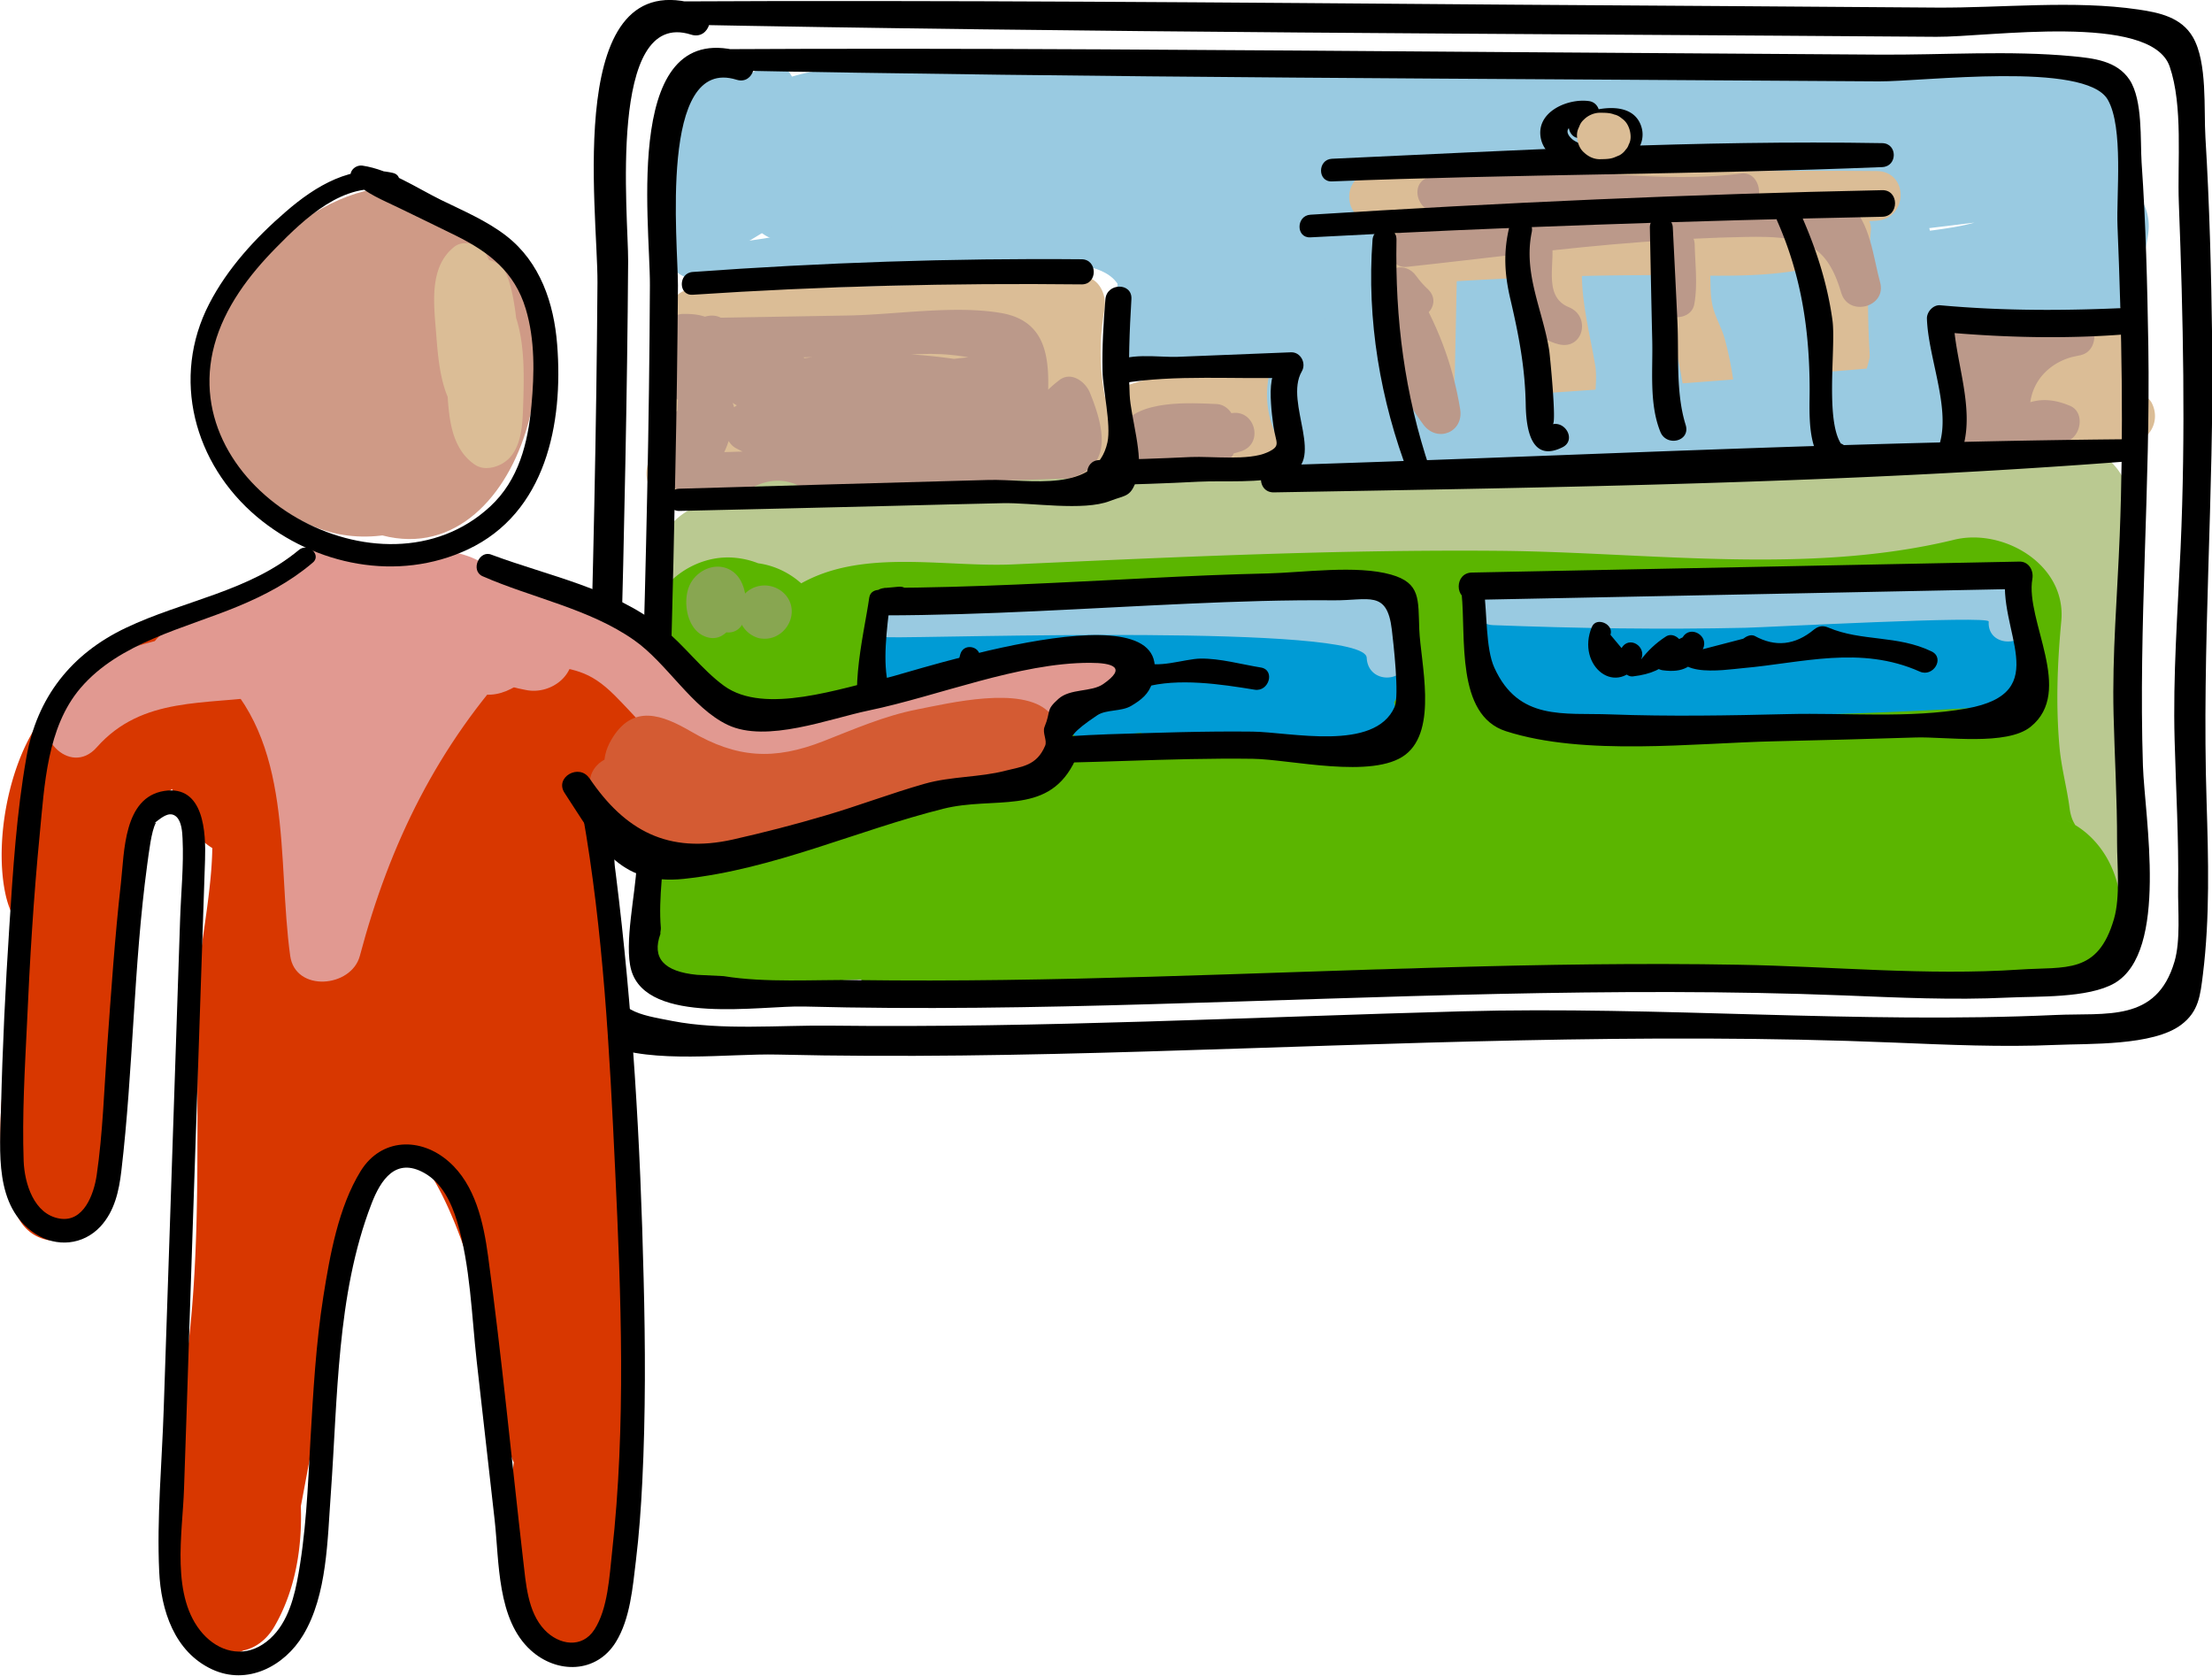 <svg xmlns="http://www.w3.org/2000/svg" xml:space="preserve" id="Ebene_1" x="0" y="0" style="enable-background:new 0 0 151.46 114.72" viewBox="0 0 151.46 114.72"><style>.st0{fill:#dbbd96}.st1{fill:#99cae1}.st2{fill:#bb998a}.st3{fill:#bac991}.st5{fill:#009bd5}.st8{fill:#e19991}.st10{fill:#88a651}</style><switch><g><path d="M45.38 1.66c29.06.58 58.14.64 87.2.86 3.54.03 14.69-1.68 15.98 2.03.93 2.7.52 6.55.63 9.37.3 7.84.47 15.75.12 23.59-.2 4.4-.53 8.74-.41 13.16.09 3.38.29 6.75.24 10.13-.02 1.51.18 3.58-.25 5.04-1.23 4.17-4.65 3.49-8.15 3.65-13.5.62-27.11-.62-40.65-.25-14.42.39-28.83 1.15-43.26.98-3.45-.04-7.42.34-10.8-.32-2.3-.45-3.88-.6-4.32-3.18-.04-.21.07-.46.05-.67-.16-2.13.21-4.44.29-6.57.35-9.25.59-18.51.77-27.77.09-4.61.16-9.23.19-13.84.02-3-1.45-17.34 4.31-15.5 1.29.41 1.84-1.61.56-2.02-9.34-3.01-6.94 14.07-6.97 18.99-.07 10.21-.31 20.42-.6 30.62-.12 4.11-.24 8.22-.4 12.33-.08 1.99-.74 4.86-.4 6.78.26 1.45.72 1.94 2.03 2.48 3.18 1.31 8.31.57 11.69.65 8.41.2 16.82.04 25.23-.21 17.08-.51 34.14-1.32 51.23-.61 3.68.15 7.37.32 11.06.16 2.24-.1 6.67.08 8.6-1.38 1.21-.91 1.31-2.02 1.49-3.47.48-3.9.37-7.86.25-11.79-.34-10.56.52-21.07.38-31.64-.06-4.62-.18-9.24-.46-13.85-.12-1.91.15-5.13-.86-6.87-.79-1.36-2.3-1.68-3.74-1.89C142 0 137.06.55 132.6.52c-9.69-.07-19.38-.14-29.07-.2C84.13.17 64.75 0 45.38.1c-1 .01-1 1.54 0 1.56z"></path><path d="M47.51 23.06c8.81.22 17.62-.08 26.41-.67-.57-.74-1.13-1.48-1.7-2.23-.7 3.89-.45 7.45.95 11.15.57-.75 1.14-1.5 1.71-2.24-9.01-.25-17.99-.41-26.96.57l1.84 1.84c.01-2.8.03-5.6.04-8.39-1.04.43-2.08.86-3.13 1.3 1.54 1.28 3.09 2.55 4.63 3.82v-2.58c-.61.5-1.21 1-1.82 1.49-1.17.96-.25 3.28 1.29 3.11 1.74-.19 3.07-.57 4.63-1.37 1.13-.59 1.24-2.58 0-3.14-1.72-.77-3.04-1.08-4.92-.87-2.26.25-2.36 3.78 0 3.62 7.1-.48 4.4-8.55.15-5.81-1.64 1.06-2.03 3.16-.42 4.48 2.17 1.78 6.4.97 8.16-.97.41-.45.69-1.15.46-1.75-1.99-5.26-9.41.17-4.92 4.18 3.98 3.55 12.2-2.29 7.13-5.64-4.46-2.95-10.41 3.78-4.79 5.73 2.3.8 6.4-.34 7.22-2.91.8-2.5-1.49-4.11-3.85-3.95-1.88.13-3.83 1.41-4.01 3.42-.31 3.54 4.81 4.53 7.41 4.25 6.04-.65 4.89-8.71-.75-6.66-2.01.73-3.38 3.01-2.05 4.95 1.67 2.43 5.59 1.45 7.65.22 1.91-1.14 3.98-3.2 3.04-5.62-.95-2.46-4.12-2.8-5.97-1.13-5.34 4.81 4.71 12.37 7.83 5.23.89-2.04.13-5.03-2.42-5.28-3.58-.34-3.93 4.84-3.9 7.15.01 1.28 1.15 1.96 2.31 1.76 2.22-.38 3.47-1.66 4.08-3.78.56-1.94-2.45-3.33-3.34-1.41-1 2.17-.8 3.98.88 5.72l1.29-3.12c-8.75-1.17-17.05 1.92-25.66 2.85-2.31.25-2.35 3.88 0 3.65 10.02-.98 20.09-1.35 30.15-1.1 1.2.03 2.1-1.2 1.78-2.33-.29-1.03 7.23-1.6 8.14-1.69l-1.8-2.37c-.11.79-.23 1.58-.34 2.37.6-.46 1.2-.91 1.8-1.37-2.51.21-5.02.43-7.53.64-2.37.2-2.42 3.88 0 3.74l8.2-.48c2.39-.14 2.4-3.87 0-3.73l-8.2.48v3.74c2.51-.21 5.02-.42 7.53-.64.74-.06 1.68-.53 1.8-1.37.12-.79.23-1.58.35-2.37.16-1.07-.46-2.5-1.8-2.37-3.79.38-13.66-.06-11.7 6.41.59-.78 1.19-1.56 1.78-2.33-10.07-.17-20.13.18-30.15 1.14v3.65c8.59-.91 16.95-4.01 25.66-2.84 1.66.22 2.29-2.09 1.29-3.12-.1-.43-.21-.86-.31-1.29-1.11-.47-2.23-.94-3.34-1.41-.51.41-1.02.82-1.52 1.24.77.59 1.54 1.17 2.31 1.76-.04-3.38 1.74-3.79-4.05-3.47-1.88.28-3.77.55-5.65.83-3.27-.62-6.57-.9-9.91-.86v3.62c1.03.13 2.05.26 3.08.38v-3.14c-.93.29-1.86.58-2.79.86.43 1.04.86 2.07 1.29 3.11l1.82-1.49c.72-.59.71-2 0-2.58-1.54-1.28-3.08-2.55-4.63-3.83-1.18-.98-3.12-.4-3.13 1.3-.02 2.8-.03 5.6-.05 8.39 0 .91.85 1.94 1.84 1.84 8.97-.97 17.96-.86 26.96-.69 1.07.02 2.12-1.16 1.71-2.24-1.18-3.09-1.55-6.01-.97-9.27.18-1.04-.46-2.31-1.7-2.23-8.8.61-17.59.82-26.41.87-2.15-.03-2.14 3.22-.01 3.27z" class="st0"></path><path d="M54.31 16.47c2.57-.4 4.53-1.5 6.32-3.36 1.78-1.85.33-4.36-1.92-4.64-3.22-.4-9.33 2.32-6.4 6.48 1.97 2.81 8.18 1.85 9.58-1.11.49-1.04.55-2.53-.43-3.36-3.19-2.68-9.23.48-7.08 4.81 2.48 4.99 10.53 1.47 13.31-1.2 1.48-1.41.84-4.29-1.25-4.73-3.53-.75-6.59-.35-9.81 1.24-2.12 1.04-1.7 4.78.68 5.21 5.11.94 9.94.64 14.82-1.22 2.53-.96 2.9-4.7 0-5.52-4.18-1.18-7.92-.77-11.86.99-2.26 1.01-1.6 4.73.68 5.24 11.6 2.57 24.8.09 36.41-1.56 3.22-.46 2.46-5.85-.77-5.67-8.28.45-16.55 1.09-24.8 1.95-3.63.37-3.78 5.96 0 5.79 8.99-.42 17.98-.7 26.97-.84v-5.8c-7.24.37-14.46.89-21.67 1.55-3.71.34-3.76 5.53 0 5.81 6.73.49 13.46.65 20.21.46 3.74-.11 3.75-5.74 0-5.82-6.17-.12-12.84-.9-18.61 1.67-2.79 1.24-1.19 5.36 1.47 5.43 4.14.1 8.27.21 12.41.31v-5.84c-3.76.04-7.28.56-10.89 1.62-3.31.97-2.41 5.44.78 5.74 5.24.49 10.35.28 15.56-.48 3.23-.47 2.51-6.1-.78-5.75-4.44.47-8.51 1.56-12.59 3.36-2.98 1.31-1.03 5.19 1.48 5.47 4.27.48 8.37.12 12.62-.38 3.65-.43 3.88-5.95 0-5.88-2.16.04-3.78.48-5.72 1.38-2.38 1.1-1.59 4.76.7 5.39 1.3.36 2.55.62 3.89.82-.43-1.65-.87-3.29-1.3-4.94-.87 1.01-1.74 2.01-2.61 3.02-1.29 1.49-1.08 4.57 1.3 4.94 2.95.46 5.51.41 8.42-.35l-2.28-5.4c-.93.51-1.86 1.03-2.79 1.54-2.66 1.48-1.34 5.39 1.49 5.51 3.99.17 7.85-.2 11.74-1.04 3.23-.7 2.56-6.01-.79-5.81-1.76.11-3.22.36-4.87 1.02-2.79 1.11-2.83 6.25.79 5.81 5.62-.68 11.19-1.59 16.73-2.78 3.22-.69 2.57-6.12-.79-5.82-2.82.25-5.47.75-8.16 1.68-3.02 1.04-2.72 5.93.79 5.82 3.81-.12 7.46-.61 11.16-1.51 3.72-.9 2.14-6.56-1.58-5.72-2.13.48-3.38 1.73-3.84 3.86-.49 2.29 2.09 4.96 4.36 3.35 2.08-1.49 3.73-3.86 5.78-5.21 2.09-1.38 5.7-.94 8.13-1.8 4.44-1.56 5.12-5.23 3.81-9.38-.35-1.12-1.56-2.34-2.86-2.18-7.76.97-15.53 1.89-23.29 2.78-3.71.43-3.88 6.21 0 5.95 4.09-.28 8-.99 11.89-2.29 3.05-1.01 2.72-6-.79-5.84-7.83.35-15.65.91-23.45 1.67-3.73.36-3.89 6.06 0 5.94 6.28-.19 12.49-.87 18.67-1.98 3.36-.6 2.48-5.82-.79-5.83-8.51-.03-16.9 1.09-25.3 2.25-3.32.46-2.52 5.98.79 5.83 5.72-.26 11.36-.93 16.98-2 3.42-.65 2.41-5.67-.79-5.83-6.1-.3-12.07.14-18.08 1.21-3.33.59-2.5 5.87.79 5.83 4.05-.06 8.07-.27 12.1-.65-.26-1.94-.53-3.88-.79-5.82-2.21.41-4.4.68-6.64.83.26 1.94.53 3.88.79 5.82 2.42-.54 4.5-1.39 6.63-2.64 2-1.18 1.93-5.02-.71-5.42-5.72-.87-11.16-.54-16.67 1.29-1.93.64-3.14 3.44-1.31 4.95 1.77 1.47 3.3 1.71 5.59 1.91 3.97.34 7.96.57 11.94.85-.26-1.94-.52-3.88-.79-5.82-2.96.47-5.61 1.39-8.28 2.72-2.8 1.39-1.23 5.37 1.49 5.52 5.67.31 11.19-.29 16.67-1.74 3.16-.84 2.61-6.01-.79-5.82-6.87.39-13.63 1.41-20.3 3.11-3.21.82-2.6 5.97.79 5.84 5.65-.22 11.23-.86 16.79-1.89 3.26-.6 2.56-6.24-.79-5.85-6.5.75-12.79 2.11-18.98 4.25-3.17 1.1-2.64 5.69.79 5.86 7.86.39 15.55-.54 23.1-2.78 3.39-1.01 2.47-5.56-.8-5.88-4.41-.44-8.44.49-12.32 2.58-2.64 1.42-1.4 5.59 1.51 5.58 7.36-.04 14.23-1.89 20.62-5.54 2.42-1.38 1.54-5.91-1.51-5.57-7.28.8-14.05 2.72-20.67 5.88-1.95.93-1.96 4.24 0 5.16 4.22 1.99 8.89 1.06 13.32.15 3.78-.77 8.53-1.6 9.54-5.93.54-2.28-1.42-4.21-3.69-3.69-3.44.79-6.52 2.03-9.56 3.82-2.03 1.19-1.96 5.1.72 5.49 5.79.86 10.67-.43 15.29-4.01 2.23-1.73.2-5.03-2.13-5.14-2.16-.11-3.97.38-5.72 1.7-2.11 1.58-1.8 5.89 1.52 5.61 2.62-.22 4.81-.83 7.15-2.05 2.63-1.38 1.42-5.71-1.52-5.6-2.79.1-5.12.71-7.66 1.87-3.51 1.61-.46 6.78 3.03 5.19 1.45-.75 2.99-1.1 4.63-1.04-.51-1.87-1.01-3.74-1.52-5.6a8.209 8.209 0 0 1-4.11 1.22c.51 1.87 1.01 3.74 1.52 5.61.71-.77 1.6-1.06 2.68-.87-.71-1.71-1.42-3.43-2.13-5.14-2.73 2.12-6.02 2.98-9.43 2.48l.72 5.49c2.59-1.53 5.2-2.55 8.12-3.22l-3.69-3.69c-.27 1.16-5.33 1.75-6.11 1.89-2.24.42-5.75 1.35-7.95.32v5.16a54.355 54.355 0 0 1 17.65-5.06c-.5-1.86-1.01-3.72-1.51-5.57-5.5 3.14-11.27 4.68-17.6 4.71.5 1.86 1.01 3.72 1.51 5.58 2.99-1.61 5.93-2.09 9.3-1.76-.27-1.96-.53-3.92-.8-5.88-7.06 2.1-14.15 2.94-21.51 2.58.26 1.95.53 3.91.79 5.86 5.66-1.96 11.43-3.36 17.39-4.05-.26-1.95-.53-3.9-.79-5.85-5.04.94-10.08 1.49-15.21 1.69.26 1.95.53 3.89.79 5.84a97.246 97.246 0 0 1 18.72-2.91c-.26-1.94-.53-3.88-.79-5.82-4.99 1.33-9.95 1.82-15.09 1.54.5 1.84 1 3.68 1.49 5.52 2.25-1.12 4.4-1.73 6.87-2.12 3.48-.55 2.33-5.59-.79-5.82-2.45-.18-4.9-.35-7.35-.53-1.22-.09-5.05.27-5.99-.5-.44 1.65-.87 3.3-1.31 4.95 4.44-1.48 8.88-1.99 13.52-1.29-.24-1.81-.47-3.61-.71-5.42-1.69 1-3.3 1.62-5.22 2.05-3.22.72-2.57 6.04.79 5.82 2.77-.18 5.49-.53 8.21-1.04 3.25-.61 2.55-6.13-.79-5.82-4.03.37-8.05.58-12.1.64.26 1.94.53 3.88.79 5.83 5.48-.97 10.95-1.26 16.5-.99-.26-1.94-.53-3.89-.79-5.83-5.1.97-10.21 1.56-15.4 1.79.26 1.94.53 3.89.79 5.83 7.88-1.09 15.75-2.06 23.73-2.04-.26-1.94-.53-3.89-.79-5.83-5.66 1.02-11.34 1.59-17.09 1.76v5.94c7.8-.76 15.62-1.31 23.45-1.66-.26-1.95-.53-3.89-.79-5.84-3.39 1.13-6.73 1.83-10.31 2.08v5.95c7.77-.89 15.53-1.82 23.29-2.79-.95-.73-1.91-1.45-2.86-2.18 1.14 3.6-5.97 3.01-8.2 3.94-2.7 1.12-4.41 4.05-6.78 5.74 1.45 1.12 2.9 2.23 4.36 3.35-.1.09-.2.19-.3.28-.53-1.91-1.05-3.81-1.58-5.72-3.18.77-6.32 1.19-9.59 1.3.26 1.94.53 3.88.79 5.82 2.18-.76 4.27-1.27 6.58-1.47-.26-1.94-.52-3.88-.79-5.82-5.02 1.08-10.06 1.95-15.15 2.57.26 1.94.52 3.88.79 5.81a7.25 7.25 0 0 1 3.3-.81c-.26-1.94-.52-3.87-.79-5.81-3.4.73-6.7.98-10.17.83.5 1.84.99 3.67 1.49 5.51.93-.51 1.86-1.03 2.79-1.54 2.96-1.64.94-6.24-2.28-5.4-1.79.47-3.41.63-5.27.35.43 1.65.87 3.29 1.3 4.94.87-1.01 1.74-2.01 2.61-3.02 1.28-1.48 1.09-4.59-1.3-4.94-1.34-.2-2.59-.45-3.89-.81.23 1.8.47 3.59.7 5.39.91-.2 1.83-.39 2.74-.59v-5.88c-4.25.5-8.35.86-12.62.39.49 1.82.99 3.65 1.48 5.47a31.87 31.87 0 0 1 9.63-2.57L96.42 14c-4.67.68-9.31.72-14 .28l.78 5.74c3.1-.91 6.11-1.37 9.34-1.42 3.76-.05 3.76-5.74 0-5.84l-12.41-.3 1.47 5.43c4.48-2 10.84-.98 15.66-.89v-5.82c-6.75.19-13.48.04-20.21-.45v5.81c7.21-.67 14.44-1.19 21.67-1.56 3.7-.19 3.76-5.86 0-5.8-9 .15-17.99.43-26.97.86v5.79a501.9 501.9 0 0 1 24.8-1.96c-.26-1.89-.51-3.78-.77-5.67-10.45 1.49-22.9 3.9-33.35 1.6.23 1.75.46 3.49.68 5.24 2.5-1.12 4.84-1.15 7.44-.42V9.1c-3.89 1.49-7.66 1.99-11.78 1.24.23 1.74.45 3.48.68 5.21 1.82-.91 3.44-1.12 5.43-.71-.42-1.58-.83-3.15-1.25-4.73-.57.74-1.29 1.23-2.16 1.47-1.35.31-1.97 1.33-1.87 3.06-.9-.24-1.8-.48-2.7-.71.19.16.39.32.58.48-.14-1.12-.29-2.24-.43-3.36-.37-.49-.93-.53-1.69-.12l1.92 1.92c-.03.94.43 1.3 1.39 1.06-.64-1.55-1.28-3.09-1.92-4.64-1.21 1.27-2.22 1.72-3.92 1.99-3.39.55-1.92 5.74 1.48 5.21z" class="st1"></path><path d="M97.86 17.45c.03-.05.05-.1.08-.14.31-.56.29-1.47-.25-1.91l-.16-.13c-.83-.69-1.96-.62-2.57.33-1.15 1.78-.73 5.43-.72 7.46.01 2.92 1.38 5.04 1.83 7.83.32 2 3.37 1.43 3.43-.46.11-4.28.19-8.55.28-12.83l-1.76 1.76c5.3-.35 10.6-.54 15.91-.52 4.4.02 8.71.34 12.86-1.35-.75-.57-1.5-1.15-2.26-1.72-.39 4.68-.24 9.29.52 13.92.37 2.27 3.72 1.27 3.42-.94a59.94 59.94 0 0 1-.37-12.98c.09-1.07-1.22-2.14-2.26-1.72-4.32 1.77-9.02 1.24-13.59 1.26-4.75.02-9.5.21-14.24.53-.97.06-1.74.76-1.76 1.76-.09 4.28-.18 8.55-.24 12.83 1.14-.15 2.28-.31 3.43-.46-.32-2.01-1.44-3.67-1.65-5.69-.22-2.15-.32-5.31.17-7.41l-2.01 1.14.22.03-1.16-1.52c0 .06 0 .11.01.17.04 1.45 2.07 2.12 2.84.76z" class="st0"></path><path d="M114.05 17.56c-.33 1.93-.31 3.61.37 5.44.78 2.08.87 4.34 1.34 6.5.39 1.82 3.53 1.46 3.31-.45-.22-1.92-.45-3.94-.96-5.81-.21-.79-.67-1.52-.85-2.31-.22-.96-.08-1.99-.21-2.97-.19-1.52-2.68-2.28-3-.4zM105.06 18.71c-.04 1.25-.07 2.51.1 3.75.2 1.45.77 2.75.79 4.22.03 1.66-.59 4.1 1.25 5 .51.25 1.21.37 1.72 0 .08-.06.17-.12.25-.18 1.39-1.02.64-3.68-1.28-3.03-.09.03-.19.06-.28.1.44.06.87.11 1.31.17l-.3-.15.78 1.02c-.52-1.29.07-3.23-.18-4.65-.37-2.14-.89-4.04-.91-6.25-.01-2.1-3.19-2.1-3.25 0zM93.95 15.14c11.44.47 23.12.76 34.55-.03 2.16-.15 2.21-3.38 0-3.4-11.51-.11-23.03.25-34.55.18-2.1-.01-2.08 3.17 0 3.25z" class="st0"></path><path d="M50.15 10.93c-1.07.61-2.13 1.22-3.18 1.85-2.55 1.49-.85 6.11 2.08 4.94 1.25-.5 2.03-.86 2.73-2.03.63-1.06.41-2.43 1.12-3.38 2.3-3.08 7.64-2.07 10.87-2.06 11.07.04 22.15.05 33.23.09 10.77.04 21.54.13 32.31.26 2.69.03 5.63-.23 8.31.11 2.01.25 1.73-.43 1.72 1.4-.01.59-.69 1.65-.84 2.28-.69 2.89.1 5.93 3.01 7.18 1.42.61 3.23.49 4.05-1.06.79-1.5 1.28-2.81 1.53-4.49.42-2.91-2.58-4.93-4.96-2.88-1.19 1.03-1.1 2.79-2.02 3.68-.93.91-7.56.18-8.88.2-1.5.03-3.1 1.34-2.97 2.97.21 2.49-.02 4.62-1.08 6.93-1.11 2.4.7 4.88 3.35 4.36.86-.17 1.46-.43 2.24-.81 2.59-1.27 1.41-5.79-1.5-5.53-6.54.57-13.08 1.1-19.63 1.57-2.98.21-5.95.42-8.93.61-1.79.12-3.57.23-5.36.34-.15.01-5.78.05-3.87-1.43l-4.67-.6c1.54 2 3.45 3.96 6.22 3.32 2.5-.57 4.18-3 3.34-5.52-1.66-5.04-9.95-5.4-10.24.55 1.49-.86 2.98-1.71 4.48-2.57-4.06-2.49-8.43-3.54-13.17-3.03l2.98 2.98c.02-.67.05-1.34.07-2.01.14-3.83-5.82-3.83-5.96 0-.02.67-.05 1.34-.07 2.01-.05 1.48 1.41 3.15 2.98 2.98 3.77-.41 6.91.21 10.17 2.2 2.01 1.23 4.37-.39 4.48-2.57-.04-.45-.09-.9-.13-1.35-1.27-1.65-3.02-1.88-4.67-.6-2.36 1.83-3.19 5.08-1.98 7.84 1.49 3.37 4.95 3.93 8.27 3.85 11.9-.31 23.86-1.59 35.71-2.63l-1.5-5.53c-.27.07-.55.14-.82.22 1.12 1.45 2.24 2.91 3.35 4.36 1.49-3.24 2.18-6.34 1.89-9.93l-2.97 2.97c3.51-.06 8.2.7 11.5-.66 1.23-.51 1.95-1.16 2.6-2.31.43-.77.41-2.14 1-2.65-1.65-.96-3.3-1.92-4.96-2.88-.05 1.1-.35 2.13-.92 3.08 1.35-.35 2.7-.71 4.05-1.06-.65-.28 1.2-4.59 1.24-5.5.06-1.32-.24-2.69-.99-3.78-2.27-3.3-7.41-2.39-10.81-2.43-11.72-.18-23.41-.25-35.11-.28-11.38-.02-22.77.02-34.15.2-4 .06-8.55-.66-12.15 1.24-1.38.73-3.24 1.61-4.25 2.89-.35.44-1.34 3.94-.68 3.68.69 1.65 1.39 3.29 2.08 4.94a164.3 164.3 0 0 0 3.15-1.9c2.94-1.8.3-6.34-2.69-4.62z" class="st1"></path><path d="M136.45 24.52c-.03-.22-.05-.44-.08-.66-.2-1.74-2.88-2.48-3.33-.45-.56 2.54-.14 4.43.91 6.71.26.57.93.82 1.51.86 1.58.12 3.33-.32 4.9-.44 1.8-.14 3.6-.21 5.41-.23 1.42-.02 2.2-1.51 1.56-2.73-.22-.43-1-.82-1.12-1.16.24.65.34-1.84.36-2.09.05-.73-.6-1.62-1.34-1.76-1.22-.22-2.22.01-3.42.26-1.18.25-4.01 1.12-5.13.35-1.8-1.23-3.52 1.39-2.22 2.88 2.61 2.97 5.72 2.6 8.99.91 2.1-1.08.24-4.25-1.85-3.17-1.81.94-3.12 1.3-4.55-.33l-2.22 2.88c1.31.89 2.75.75 4.27.59.7-.07 1.4-.17 2.09-.28.88-.14 2.19-.72 3.07-.56l-1.34-1.76c-.08 1.16-.28 2.49.11 3.61.14.4.39.8.66 1.11.12.14.77.84.51.36l1.56-2.73a81.3 81.3 0 0 0-5.41.28c-1.56.14-3.34.61-4.9.52.5.29 1.01.58 1.51.86-.59-1.25-.93-2.65-.66-4.05h-3.27l.18.64c.49 1.74 3.46 1.48 3.24-.42z" class="st0"></path><path d="M79.29 30.78c1.45-.16 2.89-.37 4.34-.56 1.51-.2 1.05-2.5-.35-2.56-1.81-.08-5.4-.3-6.46 1.54-.51.9.14 2 1.16 2.02 1.76.04 3.52.06 5.28.06v-2.7c-1.25.04-2.5.07-3.75.11-.99.03-1.98-.07-2.84.48-.9.57-.88 2.25.32 2.47 2.24.42 4.41.42 6.66.03 1.34-.24 1.23-2.3 0-2.61-.7-.18-1.4-.27-2.12-.3v2.72c1.16-.08 2.3-.23 3.41-.57 1.67-.5.98-3.01-.72-2.6-.9.21-1.77.39-2.69.45-1.73.12-1.77 2.67 0 2.72.49.01.93.07 1.4.19v-2.61c-1.74.31-3.49.3-5.22-.02.11.82.22 1.65.32 2.47.43-.27 1.79-.12 2.34-.13l2.88-.09c1.73-.05 1.74-2.7 0-2.7-1.76 0-3.52-.02-5.28-.04.39.67.77 1.35 1.16 2.02-.17.3.14.05.39.02.48-.06.95-.16 1.43-.21.77-.08 1.55-.1 2.32-.1-.12-.85-.23-1.71-.35-2.56-1.32.22-2.65.43-3.97.68-1.31.24-1.03 2.53.34 2.38zM97.8 19.83c-.3-.28-.57-.58-.81-.91-.75-1.1-2.28-.63-2.4.65-.32 3.38.86 6.81 2.87 9.5.95 1.27 2.78.52 2.52-1.06-.5-3.08-1.61-5.96-3.26-8.61-.76-1.21-2.5-.66-2.59.7-.17 2.35.37 4.58 1.53 6.62.88 1.56 3.29.16 2.4-1.41-.93-1.64-1.29-3.34-1.15-5.22-.86.23-1.73.47-2.59.7 1.54 2.46 2.51 5.08 3 7.94.84-.35 1.68-.71 2.52-1.06-1.86-2.45-2.6-5.06-2.67-8.11-.65.37-1.29.74-1.94 1.11.35.22.66.48.95.77 1.08 1.02 2.68-.56 1.62-1.61zM104.06 16.05c-.81 1.26-.68 3.45-.16 4.81.49 1.29 1.46 2.37 2.82 2.71 1.69.42 2.24-1.92.7-2.54-1.9-.77-.79-3.29-1.23-4.7-.3-.98-1.58-1.13-2.13-.28z" class="st2"></path><path d="M96.32 18.27c5.36-.57 10.71-1.3 16.09-1.7 2.39-.18 4.78-.31 7.18-.35 3.66-.06 5.44.26 6.48 3.82.5 1.7 3.15.98 2.66-.73-.45-1.61-.68-4.21-2.12-5.33-1.76-1.37-5.93-.5-7.92-.45-7.6.21-15.19 1.16-22.7 2.35-1.34.21-1.04 2.54.33 2.39z" class="st2"></path><path d="M113.6 16.77c-.03 1.33-.21 2.75.03 4.06.21 1.18 2.17 1.18 2.38 0 .24-1.31.06-2.73.03-4.06-.04-1.56-2.41-1.57-2.44 0zM98.58 14.48c7.09-1.29 14.03 1.14 20.98-.14 1.37-.25 1.07-2.63-.33-2.46-7.16.9-14.06-1.16-21.29.24-1.55.3-.89 2.64.64 2.36zM133.42 24.44c.24.27.26 1.78.35 2.15.25.95-.13 1.7-.12 2.64.02 1.55 2 1.61 2.52.34.38-.92.86-1.84 1.08-2.82.23-1.01.09-2.05.44-3.04l-1.26.96c2.05.25 4.05.11 6.05-.36 1.41-.33 1.14-2.77-.35-2.58-3.22.4-5.58 2.81-5.8 6.08.56-.43 1.12-.85 1.68-1.28-1.13-.15-2.23-.43-3.21.33-.78.6-1.11 1.65-.64 2.55 1.11 2.15 5.46 1.2 7.27.82 1.05-.22 1.38-1.99.32-2.44-1.27-.54-2.45-.57-3.66.17-.9.54-.87 2.25.32 2.44.73.12 1.32.14 2.02-.11 1.59-.56.96-3.02-.7-2.55-.2.03-.4.06-.6.08.11.81.21 1.63.32 2.44.48-.3.78-.25 1.28-.04v-2.57c-.71.15-3.85.85-4.47.14.13.31.26.63.39.94.07.33.29.45.66.36.89.12 1.62-.33 1.68-1.28.13-1.93 1.64-3.24 3.49-3.49-.23-.85-.47-1.69-.7-2.54-1.78.43-3.54.5-5.35.28-.59-.07-1.09.46-1.26.96-.35 1.01-.24 2.01-.43 3.04-.18.96-.69 1.92-1.05 2.83.84.11 1.68.23 2.52.34-.01-.43.27-.85.3-1.29.06-.69-.14-1.37-.32-2.03-.32-1.16-.17-2.31-1.03-3.24-1.07-1.16-2.8.59-1.74 1.77zM50.49 23.9c-.39-.65-.68-.83-1.37-1.12-.44-.18-1.16.11-1.35.55-.95 2.16-1.14 3.77-.61 6.08.27 1.22 2.16 1.2 2.44 0 .56-2.36.62-4.47.27-6.87-.2-1.36-2.16-1.12-2.51 0-.88 2.82-1.16 5.38-.88 8.34.13 1.38 2.32 1.95 2.62.35.38-1.98.53-3.84.41-5.86-.1-1.72-2.78-1.74-2.7 0 .1 2.13-.01 3.79-.47 5.93-.32 1.5 1.61 2.34 2.47 1.04.84-1.28 1.25-2.3 1.48-3.84.14-.92-.58-2.05-1.66-1.66-2.52.9-3.74 2.52-4.03 5.14-.08.71.68 1.38 1.35 1.35 1.7-.07 2.56-.56 3.44-2.02.82-1.35-1.01-2.65-2.12-1.64-1.01.92-1.07 1.06-1.46 2.37-.25.82.44 1.74 1.3 1.71 7.84-.24 15.68-.39 23.52-.66 4.52-.16 5.86-1.69 3.99-6.22-.3-.73-1.27-1.47-2.08-.85-1.34 1.03-1.83 1.83-1.92 3.54-.02.48.28 1 .7 1.22.14.08.29.15.43.23.43.23 1 .29 1.43 0 1.47-.98 1.47-2.59.02-3.67-2.69-2-10.23.43-12.92 1.34-1.54.53-1.22 2.66.38 2.78 2.77.22 5.15-.1 7.78-1.08 1.15-.43 1.53-2.51 0-2.73-3.86-.57-7.53-.46-11.33.4-1.61.36-1.17 2.71.38 2.78 2.91.14 5.7-.07 8.56-.6 1.7-.31 1.08-2.62-.38-2.79-3.91-.43-7.69-.4-11.59.09-1.48.19-2.05 2.33-.38 2.79 1.71.46 3.29.71 5.05.83 1.58.1 1.96-2.5.38-2.79-2.62-.47-5.2-.76-7.86-.86l.72 2.64c3.16-1.44 1.54-4.63-.81-5.87-1.08-.56-2.42.37-2.08 1.6.87 3.19 4 2.31 5.67.27.54-.66.6-1.78-.29-2.23-1.57-.79-2.87-.5-4.52-1.35-1.35-.7-1.57-1.07-3.15-1.07-.73 0-1.46.65-1.41 1.41.11 1.7.16 2.06.52 3.72.29 1.35 2.42 1.34 2.72 0 .36-1.61.39-1.79.44-3.44l-1.41 1.41 12.14-.21c1.66-.03 3.55-.25 5.2-.09 3.36.32 4.01 1.18 3.8 4.41-.11 1.61 2.4 1.91 2.79.38 1.88-7.36-9.06-3.99-12.15-3.24-1.57.38-1.24 2.86.38 2.82 2.22-.06 4.08-.51 6.1-1.43 1.07-.49.85-2.44-.34-2.62-3.67-.55-7.19-.56-10.86-.04-1.4.2-1.35 2.53 0 2.77 1.94.35 3.84.55 5.81.57 1.63.01 1.94-2.37.38-2.83-1.67-.48-2.85-.48-4.5.04-1.35.43-1.38 2.36 0 2.78 1.65.49 2.99.66 4.73.53 1.51-.11 2.08-2.51.38-2.83-3.33-.62-6.2-.24-9.25 1.23-.96.46-.92 2.01 0 2.49 2.08 1.08 3.75 1.46 6.12 1.15 1.21-.16 2.22-2.03.73-2.69-2.86-1.26-5.51-1.16-8.04.79-1.03.79-.86 2.15.35 2.64 2.89 1.18 5.54.94 8.27-.53.93-.5.95-2 0-2.5-3.17-1.65-6.14-1.65-9.31.01-.95.5-.93 2 0 2.5 6.91 3.72 14.44-3.23 20.8.77 1.59 1 3.05-1.52 1.47-2.51-6.95-4.36-14.05 2.87-20.81-.76v2.5c2.13-1.27 4.25-1.28 6.38-.01v-2.5c-1.98 1.07-3.99 1.07-6.04.24.12.88.23 1.76.35 2.64 1.34-1.33 3.05-1.59 5.13-.8.24-.9.49-1.79.73-2.69-1.6.4-3.16.15-4.67-.75v2.49c2.35-1.13 4.47-1.42 7.03-.94.13-.94.26-1.89.38-2.83-1.35.24-2.67.09-3.97-.42v2.78c.99-.01 1.98-.03 2.97-.04.13-.94.26-1.88.38-2.83-1.75-.01-3.3-.14-5.05-.46v2.77c3.19-.46 6.15-.44 9.34.04-.11-.87-.23-1.75-.34-2.62a8.971 8.971 0 0 1-4.65 1.04c.13.94.25 1.88.38 2.82.61-.15 9.2-2.44 8.66-.28.93.13 1.86.25 2.79.38.21-3.26.56-6.69-3.17-7.3-3.21-.53-7.13.12-10.4.18l-10.4.18c-.78.01-1.39.64-1.41 1.41-.11.9-.22 1.79-.34 2.69h2.72l-.42-2.97-1.41 1.41c.97 0 2.5 1.57 3.56 1.84.83.21 1.91-.19 2.68.21-.1-.74-.19-1.48-.29-2.23-.31.33-.62.65-.93.98l-2.08 1.6c.27.32.54.64.81.97-1.36.62-.58 2.6.72 2.64 2.4.09 4.74.33 7.1.76.13-.93.25-1.86.38-2.79-1.47-.02-2.91-.26-4.3-.72-.13.93-.25 1.86-.38 2.79 3.91-.49 7.68-.52 11.59-.09-.13-.93-.25-1.86-.38-2.79-2.65.49-5.13.63-7.81.5.13.93.25 1.86.38 2.78 3.33-.75 6.45-.9 9.82-.4v-2.73c-2.35.87-4.51 1.18-7.03.98.13.93.25 1.86.38 2.78 3.7-1.26 9.95-.66 12.93-2.95-.69-.28-1.39-.56-2.08-.85 1.34 3.22-2.76 2.7-4.88 2.77-2.11.07-4.22.15-6.33.22-4.52.16-9.04.3-13.57.44.43.57.87 1.14 1.3 1.71.26-.39.51-.79.77-1.18l-2.12-1.64c-.37.23-.74.45-1.11.68l1.35 1.35c.68-.85 1.36-1.69 2.04-2.54l-1.66-1.66c-.03 1.19-.43 2.25-1.21 3.2.82.35 1.64.69 2.47 1.04.48-2.24.67-4.35.56-6.65h-2.7c.11 1.82.05 3.31-.29 5.15.87.12 1.75.24 2.62.35-.27-2.67-.06-5.06.72-7.65h-2.51c.38 1.85.31 3.69-.21 5.51h2.44c-.53-1.61-.41-3.11.35-4.49-.49.28-.98.56-1.47.83-.01 0-.03.01-.04.01.84 1.33 2.86.16 2.07-1.15z" class="st2"></path><path d="M45.35 40.54c.82 1.65 1.81 2.98 3.03 4.35 3.13 3.52 8.77-1.01 6.44-4.97-.5-.86-1.03-1.54-1.72-2.26-2.57-2.72-6.85-.51-7.02 2.91-.07.27-.13.54-.2.81-.65 2.03.77 4.65 2.89 5.09-2.44-.5-2.37 6.17-2.4 7.75-.06 3.01-2.1 5.76-1.74 8.73.22 1.86 1.17 3.63 3.14 4.12.14.03.27.07.41.1 1.37.34 3.2.07 4.16-1.1.08-.1.16-.19.23-.29 2.92-3.58-.72-9.32-5.18-6.72-1.11.65-1.81 1.37-2.49 2.46-2.42 3.94 2.21 7.48 5.84 5.84 2.52-1.15 6.69-.2 9.48-.3 3.12-.11 6.24-.23 9.36-.35v-8.87c-1.58.19-3.17.39-4.75.59-5.52.7-5.93 9.06 0 8.94 25.27-.49 50.54-.93 75.82-.65 3.21.04 5-2.97 4.46-5.86-.33-1.79.79-3.94.78-5.79-.01-1.77-.8-3.36-.85-5.1-.15-4.98 1.09-10.03.89-15.1-.12-3.17-2.84-5.03-5.85-4.45-.76.14-1.52.29-2.28.47-4.88 1.07-3.91 9.38 1.2 8.86.77-.07 1.54-.15 2.3-.26l-4.62-4.62c.07 2.92.06 5.83-.19 8.74-.21 2.46-.96 5.04-.82 7.51.11 1.86.97 3.43.75 5.3-.3 2.57-.75 4.27-.26 6.9 1.49-1.95 2.97-3.9 4.46-5.86-25.28-.23-50.55.37-75.82.96.4 2.93.79 5.85 1.19 8.78l4.74-.66c4.94-.7 3.78-8.99-1.18-8.71-4.27.24-8.67.8-12.94.66-3.82-.13-6.64-.05-10.21 1.49l5.84 5.84c-.19.21-.38.41-.56.62-1.73-2.24-3.46-4.48-5.18-6.72l-.23.29c1.39-.37 2.77-.73 4.16-1.1-.14-.03-.27-.07-.41-.1 1.05 1.37 2.09 2.75 3.14 4.12-.13-1.03 1.01-2.88 1.26-3.85.28-1.07.34-2.27.38-3.36.04-1.24-.24-2.56-.06-3.79.26-1.72 1.21-3.2 1.5-4.91.63-3.78-1.34-7.77-5.29-8.54.96 1.7 1.93 3.39 2.89 5.09.31-1.04.42-1.93.45-3.01l-7.02 2.91c.15.19.3.39.46.58l6.44-4.97a7.866 7.866 0 0 1-1.78-2.67c-2.39-4.67-9.38-.55-7.04 4.13z" class="st3"></path><path d="M51.19 33.57c-.27.18-.55.35-.82.53-3.25 2.07-2.05 7.41 2 7.39 28.2-.12 56.43-1.25 84.62-1.95-1.22-.7-2.45-1.4-3.67-2.11.98 1.38-1.08 3.83-1.62 5.05-.8 1.8-1.17 3.4-1.23 5.38-.13 4.74 7.79 6.05 8.48 1.15.32-2.26.72-4.31.42-6.57-.2-1.47-1.74-2.68-3.07-3.07-2.88-.83-6.19-.19-9.14-.03-3.61.2-7.22.45-10.83.7-7.51.52-15.03 1.06-22.56 1.31-7.2.24-14.41.21-21.58-.37-7.11-.58-13.95-2.16-21.06-.89-4.93.88-3.81 9.05 1.18 8.75 16.53-.98 33.06-1.85 49.6-2.61-.4-2.93-.79-5.85-1.19-8.78-11.57 1.7-23.68 1.38-34.77 5.54-2.27.85-4.62 2.37-7.05 2.41-2.28.03-4.23-.74-6.34.65-4.43 2.92-2.44 9.3-1.18 13.36.97 3.12 5.1 4.51 7.49 1.98l5.19-5.49c2.89-3.06.07-9.02-4.36-7.48-2.43.84-4.35 1.96-6.28 3.66-2.39 2.1-1.3 6.94 1.98 7.49 7.54 1.25 15.28-.88 22.77-1.85 8.17-1.05 16.36-1.85 24.58-2.35 5.75-.35 5.86-9.06 0-9.02-7.08.05-14.15.09-21.23.14-4.77.03-10.6-.97-13.46 3.73-1.58 2.59-.02 5.78 2.71 6.65 6.4 2.05 13 2.15 19.66 2.03l-1.2-8.89c-3.89 1.07-7.79 2.13-11.68 3.2-4.76 1.3-4.02 9.39 1.2 8.89 13.23-1.26 26.4-3.07 39.48-5.42 5.2-.94 3.73-8.76-1.21-8.92-7.03-.22-14.04-.05-21.06.54-5.78.48-5.9 9.48 0 9.12 5.52-.34 13.36-.05 17.61-4.09 3.13-2.98.45-7.39-3.23-7.79-4.68-.51-8.62 1.07-12.2 3.98-2.5 2.03-1.2 5.62.92 7.17 5.05 3.68 12.79 3.04 18.61 1.98 4.82-.88 12.94-2.68 13.77-8.58.45-3.22-1.2-5.37-4.41-5.79-5.91-.77-16.86.1-19.88 6.4-3.51 7.29 5.95 9.7 11.12 9.6 4.95-.1 16.8-2.94 14.89-10.18-1.6-6.09-10.8-5.38-14.06-1.31-5.39 6.73 3.47 11.35 9.22 11.65 3.27.17 7.38-.32 9.76-2.84 2.12-2.25 2.52-5.83.37-8.21-4.54-5.02-12.36.52-9.96 6.52 2.17 5.42 11.95 5.94 13.09-.51.47-2.63-1.2-6.21-4.46-5.85-2.04.22-4.09.45-6.13.68-5.67.63-5.87 9.49 0 9.04 2.04-.16 4.09-.31 6.13-.47-1.49-1.95-2.97-3.9-4.46-5.85 1.35.83 2.71 1.66 4.06 2.49-1.09.45-2.18.9-3.26 1.35-.2-.05-.41-.09-.61-.14-.76-1.33-1.52-2.66-2.29-3.99l1.2-1.71c-.88.26-1.77.36-2.67.29-.39-.01-2.88-.16-2.99-.33.15 1.18.31 2.36.46 3.55l-1.83-.81c-.15-1.18-.31-2.36-.46-3.54.4-1.4-.86-.1-1.49.07-1.24.34-2.39.73-3.69.86-1.07.11-2.1.08-3.17-.08-1.01-.15-2.7-1.26-1.5-.15.45 1.08.9 2.16 1.34 3.24.15 1.54-1.44.97.88.42 1.19-.28 2.31-.78 3.53-1.01 2.28-.42 4.54-.31 6.83-.01l-4.41-5.79c.98-.49.67-.35-.93.42-.53.19-1.05.37-1.58.56-1.92.66-3.91 1.09-5.92 1.35-3.27.42-7.74.84-10.52-1.18.31 2.39.62 4.78.92 7.17 1.76-1.44 3.58-1.55 5.74-1.31-1.08-2.6-2.15-5.19-3.23-7.79-1.69 1.61-8.91 1.29-11.16 1.43v9.12c7.01-.59 14.02-.78 21.06-.57-.4-2.97-.8-5.95-1.21-8.92a444.25 444.25 0 0 1-37.06 5.13l1.2 8.89c3.89-1.07 7.79-2.13 11.68-3.2 4.88-1.33 3.97-8.98-1.2-8.89-5.88.1-11.59.1-17.25-1.71.9 2.22 1.8 4.43 2.71 6.65-1.36.97-1.02 1.23 1.03.79l3.69-.03 7.38-.06 14.77-.12v-9.02c-7.63.48-15.24 1.21-22.83 2.16-3.32.42-6.63.87-9.94 1.35-3.95.57-8.21 1.73-12.21 1.08l1.98 7.49a5.23 5.23 0 0 1 2.33-1.35c-1.45-2.49-2.9-4.99-4.36-7.48-1.73 1.83-3.46 3.65-5.19 5.48 2.5.66 5 1.32 7.49 1.98-.24-.79-1.66-4.16-1.33-4.84-.89.69-1.79 1.37-2.68 2.06 1.18-.46 3.33.25 4.66.08 1.84-.23 3.45-.92 5.14-1.64 3.86-1.65 7.8-2.82 11.93-3.59 8.36-1.56 16.93-1.79 25.35-3.03 4.98-.74 3.8-9.01-1.19-8.78-16.54.77-33.07 1.65-49.6 2.64.39 2.92.79 5.83 1.18 8.75 6.37-1.14 13.21.78 19.59 1.25 6.88.5 13.79.51 20.69.27 6.62-.23 13.24-.69 19.85-1.15 3.31-.23 6.62-.47 9.93-.69 2.95-.19 7.59-1.33 10.42-.52l-3.07-3.07c-.24 1.01-.39 2.04-.44 3.09h8.63c-.04-3.33 3-6.06 3.1-9.57.08-2.81-1.21-6.15-4.09-7.09-1.93-.63-4.65-.05-6.65 0l-7.36.21-13.8.39c-19.24.48-38.58.75-57.88 1.68.67 2.46 1.34 4.93 2 7.39l.8-.56c4.11-2.87.37-9.58-3.97-6.81z" class="st3"></path><path d="M50.35 38.19c-2.79-.28-5.59 1.79-6 4.59-.48 3.27 2.21 7.85 6.2 6.2.29-.04.58-.07.87-.11-1.66-2.18-3.32-4.36-4.98-6.53-1.33 3.75-2.41 7.61-1.81 11.63.27 1.78.63 2.99.48 4.65-.16 1.72-.5 2.89.08 4.62l1.35-5.1c-.3.34-.6.69-.9 1.03-3.58 4.07-.07 9.72 5.11 8.78 6.15-1.12 12.3-1.17 18.5-.49V56.53c-3.28-.09-6.09.39-8.99 1.95-4.57 2.46-2.76 10.9 2.78 10.27 25.48-2.91 51.12-3.41 76.7-1.4 7.01.55 7.01-9.04 1.53-11.28 1.39.57.63.71.44-.73-.18-1.4-.56-2.74-.69-4.17-.26-2.88-.15-5.76.12-8.64.37-3.89-3.98-6.39-7.32-5.58-10.09 2.46-21.02.84-31.3.76-11.07-.09-22.08.43-33.13.93-4.44.2-9.67-.96-13.82.94-3.66 1.68-5.95 5.28-5.26 9.35 1.45 8.6 14.1 10.8 20.49 6.82 5.88-3.67 1.78-11.46-4.44-10.54-2.9.43-5.54 1.15-8.02 2.77-4.71 3.1-2.98 10.64 2.91 10.75 9.8.17 19.51-.71 29.14-2.48 5.64-1.04 5.37-9.9 0-11.14-6.06-1.39-12.23-.48-17.27 3.29-3.5 2.62-4.06 9.6 1.38 10.56 5.71 1 11.28 1.25 17.04.41 4.79-.7 10.45-1.54 13.04-6.11 1.92-3.39.09-7.3-3.46-8.5-5.66-1.9-11.29-1.21-16.55 1.49-3.42 1.75-3.61 6.52-1.17 9.09 4.05 4.27 11.65 3.15 16.96 2.68 5.87-.52 12.52-.67 16.17-5.87 2.37-3.38-.31-7.25-3.47-8.52-3.6-1.44-7.91-.31-10.31 2.74-1.93 2.46-2.44 5.78 0 8.21 6.32 6.3 22.51 5.48 27.16-2.51 1.49-2.55.75-6.58-2.09-7.95-3.63-1.75-7.67-1.99-10.87.83-3.21 2.83-3.52 7.65-.08 10.47 5.25 4.3 17.95 4.68 18.08-4.31.03-2.01-1.13-4.04-2.88-5.03-.17-.1-.35-.2-.52-.29-3.88-2.18-8.68.58-8.76 5.03-.03 1.8.2 3.45.86 5.11 2.74 6.88 14.01 3.87 11.23-3.1a2.75 2.75 0 0 1-.45-2.02c-2.92 1.68-5.84 3.35-8.76 5.03.17.1.35.2.52.29-.96-1.68-1.92-3.35-2.88-5.03 0 .23-.01.45-.01.68.96-1.67 1.92-3.35 2.88-5.02.68-.23.35-.3-.98-.2-1.81-.73-1.84-.47-.08.76v5.87c-1.06.32-2.12.64-3.18.97-.7-2.65-1.39-5.3-2.09-7.95-.6 1.03-8.08 1.01-8.92.17v8.21l-.98.24c-1.16-2.84-2.31-5.68-3.47-8.52 1.28-1.82-1.31-.5-2.64-.29-1.73.27-3.46.44-5.21.56-1.69.11-3.39.17-5.09.16l-1.7-.03c-2.16-.26-2.26-.11-.29.46l-1.17 9.09c2.57-1.32 4.93-1.24 7.63-.34-1.15-2.83-2.3-5.66-3.46-8.5 1.34-.8 1.43-.99.26-.55-.79.24-1.58.45-2.39.63-1.65.38-3.28.64-4.97.78-3.32.27-6.66.11-9.93-.47l1.38 10.56c2.61-1.96 5.11-2.88 8.37-2.13V45.1c-8.63 1.59-17.3 2.23-26.07 2.08l2.91 10.75c1.66-1.1 3.31-1.32 5.26-1.62-1.48-3.51-2.96-7.03-4.44-10.54-1.2.75-1.6.09-2.74.19-1.98-.91-2.33.46-1.04 4.12l1.38.09c2.61 1.01 7.49-.06 10.22-.21 7.5-.41 15-.67 22.51-.73 13.68-.1 28.17 2.11 41.59-1.15l-7.32-5.58c-.79 8.64-.7 20.85 8.64 24.61l1.53-11.28c-25.57-1.9-51.25-1.31-76.7 1.86.93 3.42 1.85 6.85 2.78 10.27 1.15-.64 2.14-.55 3.43-.54 7.15.09 6.88-10.27 0-10.93-7.17-.69-14.25-.17-21.29 1.29 1.7 2.93 3.41 5.85 5.11 8.78 1.27-1.47 2.32-2.73 2.43-4.75.06-1.01.02-1.85-.27-.43.19-.94.7-1.75.81-2.74.25-2.2-.68-4.01-.99-6.11-.38-2.54.59-5.07 1.35-7.48 1.05-3.3-1.75-6.43-4.98-6.53-1.87-.06-3.12.33-4.76 1.22 2.53 1.45 5.06 2.9 7.59 4.36.01-.2.02-.4.02-.6l-1.47 3.54c.15-.15.3-.29.45-.44-1.17.49-2.35.97-3.52 1.46h.6c6.55-.02 6.28-9.25.06-9.87z" style="fill:#5bb500"></path><path d="M64.22 42.44c-.31-.18-.62-.36-.93-.55-.1.79-.21 1.59-.31 2.38l1-.27c1.37-.37 1.15-2.76-.35-2.56-.75.1-1.51.2-2.26.29-.57.07-1.12.35-1.27.96-.29 1.18-.31 1.25-.25 2.46.05.85.81 1.5 1.67 1.27l6.91-1.83c1.39-.37 1.16-2.76-.35-2.59l-2.92.33c.12.86.23 1.72.35 2.59l3.06-1.08c1.62-.57.95-2.76-.7-2.53-1.07.15-2.14.31-3.2.46-1.48.21-1.09 2.56.35 2.56 2.19 0 4.3-.22 6.44-.62 1.65-.31.93-2.74-.69-2.49-1.96.3-3.8.46-5.77.52-1.66.05-1.67 2.59 0 2.59 3.15.01 6.29-.09 9.43-.28 1.66-.1 1.69-2.6 0-2.61-1.57 0-2.89.18-4.42.63-1.37.4-1.17 2.68.35 2.57 3.39-.23 6.74-.63 10.09-1.17 1.5-.24 1.1-2.59-.35-2.59-3.94-.01-7.7.47-11.51 1.46-1.7.44-.95 2.83.71 2.57 2.63-.41 5.26-.82 7.9-1.23 1.49-.23 1.13-2.69-.36-2.62-3.72.16-7.35.59-11.01 1.3-1.46.28-1.15 2.79.36 2.63 4.47-.46 10.21-2.04 14.63-1.1V41.3c-1.21.46-1.48.57-2.59 1.23-1.13.68-.67 2.52.68 2.5.23 0 .46 0 .69-.01.77-.01 1.28-.61 1.34-1.34 0-.05.01-.1.01-.15.05-.55-.45-1.18-.99-1.3-.06-.01-.13-.03-.19-.04-.9-.19-1.64.39-1.7 1.3-.06.91.52 1.53.1 2.37-.59 1.19-3 1.66-4.2 2.16-1.6.66-1.01 2.82.71 2.58 4.78-.68 9.55-.97 14.37-.93v-2.7c-3.45-.01-6.85.21-10.28.66-1.37.18-1.99 2.3-.36 2.65 5.13 1.11 10.65.46 15.86.37.71-.01 1.39-.61 1.36-1.36-.08-1.91-1.44-4.58-.36-6.33-.84-.23-1.68-.45-2.52-.68-.1 1.87.04 3.47.39 5.3.3 1.54 2.61 1.11 2.65-.36.07-2.32.23-5.24-2.18-6.31-1.37-.6-3.4.07-4.83.2l-8.76.78.36 2.65c3.09-.81 6.16-1.22 9.35-1.25l-.36-2.65c-1.79.32-6.52.55-7.05 3.08-.31 1.51.74 2.44 2.11 2.56 1.26.11 1.65-1.5.96-2.31-1.44-1.67-3.43-1.66-4.92-.04-.62.68-.46 1.61.27 2.12 1.92 1.35 3.67 1.35 5.61.03.88-.6.9-2.22-.32-2.47-1.97-.4-6.7.72-5.27 3.75 1.19 2.54 5.12 1 5.6-1.17.27-1.24-.91-1.98-1.98-1.53-.78.33-1.04.67-1.16 1.5-.11.76.33 1.82 1.3 1.71 2.14-.24 3.11-.79 4.35-2.55.66-.93-.26-1.92-1.17-2.03-2.42-.3-4.25.43-5.88 2.2-.7.76-.39 1.95.6 2.26 2.99.94 5.48.36 7.9-1.55.49-.39.45-1.14.21-1.64-1.49-3.14-5.79-.16-3.39 2.51 2.44 2.71 7.18-1.7 4.39-4.04-2.6-2.18-5.53 2.26-3.22 4.49 2.59 2.5 7.29-.69 4.43-3.61-.63-.64-1.69-.46-2.15.28-.86 1.38-.83 2.36-.12 3.8.58 1.18 2.1.65 2.51-.33.16-.38.32-.77.48-1.15.68-1.63-1.98-2.34-2.65-.73-.16.38-.32.77-.48 1.15l2.51-.33.12-1.04c-.72.09-1.43.18-2.15.28l-2.61.09.21-1.64c-1.68 1.35-3.43 1.64-5.27.86l.6 2.26c1.16-1.34 2.48-1.81 3.97-1.41-.39-.68-.78-1.36-1.17-2.03-.67.4-1.35.81-2.02 1.21.43.57.87 1.14 1.3 1.71-.03.04-.06.08-.09.11l-1.98-1.53c.52.25 1.04.49 1.56.74-.11-.82-.22-1.65-.32-2.47l-2.88-.03.27 2.12c.37.01.73.03 1.1.04l.96-2.31c.67.91 1.51 1.01 2.5.3 1.04-.26 2.09-.47 3.15-.63 1.52-.27 1.14-2.67-.36-2.65-3.47.04-6.71.47-10.07 1.35-1.43.37-1.19 2.79.36 2.65 2.63-.23 5.25-.47 7.88-.7.9-.08 2.65-.58 3.5-.31 1.51.48 1.74 1.79 1.68 3.64l2.65-.36c-.38-1.52-.47-3.04-.29-4.58.07-1.4-1.84-1.76-2.52-.68-1.7 2.7-.16 4.74-.02 7.69l1.36-1.36c-4.93.1-10.29.79-15.14-.26l-.36 2.65c3.42-.45 6.82-.67 10.28-.66 1.74 0 1.74-2.69 0-2.7-5.07-.03-10.07.33-15.09 1.05.24.86.47 1.72.71 2.58 1.59-.66 5.39-1.34 6.4-2.95.93-1.49-.43-2.6-.32-4.16-.57.43-1.13.86-1.7 1.3.06.01.13.03.19.04-.33-.43-.66-.86-.99-1.3 0 .05-.01.1-.01.15l1.34-1.34c-.23 0-.46 0-.69.01.23.83.45 1.67.68 2.5l1.95-.96c1.13-.43 1.41-2.29 0-2.59-4.78-1.02-10.52.51-15.35 1.01l.36 2.63c3.43-.67 6.82-1.06 10.3-1.22l-.36-2.62c-2.63.41-5.26.82-7.9 1.23.24.86.47 1.71.71 2.57 3.57-.93 7.11-1.39 10.8-1.39-.12-.86-.23-1.73-.35-2.59-3.12.51-6.24.87-9.39 1.1.12.86.23 1.71.35 2.57 1.19-.46 2.43-.64 3.72-.55v-2.61c-3.14.2-6.28.29-9.43.29v2.59c2.18-.07 4.31-.28 6.46-.62l-.69-2.49c-2.02.39-3.73.52-5.76.51.12.85.23 1.71.35 2.56l3.21-.45c-.23-.84-.46-1.68-.7-2.53-1.02.36-2.04.71-3.06 1.07-1.3.45-1.22 2.76.35 2.59l2.92-.33c-.12-.86-.23-1.73-.35-2.59l-6.91 1.83c.56.42 1.11.85 1.67 1.27.04-.93.54-1.32 1.52-1.11l-.69-2.52c-.33.09-.67.19-1 .28-1.07.3-1.29 1.82-.31 2.38l.93.54c1.45.83 2.75-1.4 1.31-2.24zM103.76 40.78c-3.94-2.25-1.73 5.8-1.57 6.6.08.42.52.86.94.94 2.35.43 4.58.62 6.97.5 1.79-.09 1.81-2.82 0-2.8-2.13.02-4.26.06-6.39.09-1.83.03-1.83 2.79 0 2.84 11.32.28 22.6.1 33.89-.64 1.07-.07 1.98-1.25 1.31-2.28-1.06-1.27-1.43-2.72-1.12-4.35h-3.04c-.05 1.61.09 3.02.4 4.59.29 1.47 2.61 1.43 2.93 0 1.29-5.79-1.51-7.5-6.77-6.73-9.63 1.4-19.37 1.17-29.06.95-1.85-.04-1.86 2.36-.4 2.97.79.74 1.58 1.48 2.36 2.22.24.44.79.78 1.3.75 1.9-.14 3.75-.36 5.63-.66 1.43-.23 1.46-2.71 0-2.91-1.53-.21-2.74-.19-4.25.18-1.78.44-1.18 2.77.4 2.96 2.12.26 3.7-.07 5.65-.91 1.49-.64.57-2.72-.76-2.81-2.31-.15-3.81.43-5.61 1.84-1.11.87-.1 2.51 1.06 2.57 3.21.17 6-.28 8.99-1.46 1.33-.53 1.51-2.42 0-2.89-2.01-.62-3.51-.42-5.24.79-1.18.82-.81 2.77.75 2.79 2.36.03 4.62-.18 6.94-.58 1.43-.25 1.42-2.62 0-2.88-2.58-.48-4.69-.15-6.94 1.25-1.36.85-.65 2.6.75 2.78 3.17.41 6.01.15 9.04-.77 1.34-.41 1.5-2.56 0-2.88-3.02-.65-5.61-.21-8.15 1.54-1.27.88-.73 2.63.75 2.79 3.37.36 6.32.02 9.53-1.07 1.31-.44 1.37-1.96.36-2.73-1.48-1.13-2.71-1.11-4.26-.11-1.21.78-.78 2.8.76 2.79 2.52-.02 4.69-.36 7.09-1.12 1.6-.51 1.32-2.89-.4-2.94-3.22-.09-5.96.61-8.76 2.19-1.21.68-.79 2.3.36 2.74 2.95 1.12 8.77 1.09 10.3-2.28.36-.79.15-2.03-.9-2.2-2.05-.34-3.14-.07-4.69 1.33-.89.81-.34 2.15.66 2.51 2.95 1.04 5.51.43 7.85-1.57.87-.74.37-2.24-.66-2.51-2.27-.58-4.71-.23-6.02 1.92-.27.45-.28 1.07 0 1.52 1.99 3.21 6.51.65 8.52-1.24 1.06-.99.13-2.41-1.06-2.57-1.89-.25-3.78.56-4.09 2.58-.1.63.05 1.39.69 1.7 2.67 1.32 5.64-.07 7.54-2.06.72-.76.5-2.32-.67-2.52-2.44-.43-4.21.24-5.3 2.55-.58 1.24.7 3 2.07 2.07 1.17-.8 1.41-1.05 1.78-2.42.37-1.35-1.55-2.72-2.53-1.47-.37.47-.73.94-1.1 1.42-1.18 1.52.95 3.67 2.14 2.14.37-.47.73-.94 1.1-1.42-.84-.49-1.68-.98-2.53-1.47-.13.21-.26.41-.39.62l2.07 2.07 1.89-1.17c-.22-.84-.44-1.68-.67-2.52-1.03 1.33-2.32 1.86-3.88 1.59.23.57.46 1.13.69 1.7.39-.12.79-.25 1.18-.37-.35-.86-.71-1.71-1.06-2.57-.39.94-.78 1.89-1.17 2.83l-.66-2.51c-1.56 1.36-3.21 1.63-4.92.8l.66 2.51c.59-.19 1.18-.37 1.77-.56-.3-.73-.6-1.47-.9-2.2-.92 2.02-5.56 1.41-6.91.9l.36 2.74c2.33-1.32 4.57-1.86 7.25-1.78-.13-.98-.27-1.96-.4-2.94-2.09.67-4.1 1-6.3 1.01.25.93.5 1.86.76 2.79.41.04.83.07 1.24.11l.36-2.73c-2.91.99-5.69 1.29-8.74.97l.75 2.79c1.78-1.23 3.71-1.7 5.85-1.24v-2.88c-2.82.86-5.37 1.05-8.25.67l.75 2.78c1.37-1.05 2.91-1.37 4.64-.95v-2.88c-2.14.37-4 .5-6.14.47l.75 2.79c.98-.16 1.96-.32 2.93-.48V42.4c-2.7 1.07-5.3 1.5-8.2 1.35.35.86.71 1.71 1.06 2.57 1.16-.32 2.32-.64 3.49-.96-.25-.94-.51-1.87-.76-2.81-1.35.64-2.73.8-4.13.49.13.99.27 1.97.4 2.96l2.64-.18v-2.91c-3.93.63-2.82.7-5.07-.83-.93-.63-1.59-1.05-2.63-1.48-.13.99-.27 1.98-.4 2.97 5.79.14 11.59.28 17.38.07 2.6-.09 5.2-.26 7.79-.53 2.77-.29 8.87-2.63 7.74 2.41h2.93a10.97 10.97 0 0 1-.3-3.78c.06-1.97-2.9-1.93-3.04 0-.16 2.24.3 3.99 1.54 5.88.44-.76.87-1.52 1.31-2.28-11.28.76-22.59 1.07-33.89.83v2.84c2.13-.04 4.26-.08 6.39-.13v-2.8c-1.52.1-3.08.41-4.47-.38-.92 0-1.35-.41-1.31-1.21.01-1.01-.62-1.47-1.88-1.37 1.51.76 2.83-1.5 1.36-2.34z" class="st5"></path><path d="M49.22 4.91c-1.52.75-2.4 1.56-3.38 2.93-.72.99.46 2.09 1.46 1.89 2.6-.52 4.56-1.5 6.61-3.16 1.19-.96-.33-2.68-1.57-2.04-3.07 1.6-6.28 3.37-6.53 7.09h2.57c.01-.53.01-1.06.02-1.59.02-1.69-2.43-1.62-2.59 0-.21 2.13-1.37 6.32.15 8.22 1.34 1.68 4.26.81 6.01.7 4.65-.3 9.31-.53 13.97-.72 2.24-.09 4.76-.49 6.99-.24 3.95.45 4.32 1.6 4.05 5.55-.05.76.71 1.51 1.46 1.46 3.87-.22 7.74-.32 11.62-.32 1.93 0 1.93-3 0-2.99-3.88.02-7.75.15-11.62.38l1.46 1.46c.14-2.11.4-6.31-1.42-7.89-2.06-1.78-7.57-.53-9.93-.44-4.66.17-9.32.42-13.98.78-1.26.1-5.33 1.1-6.31.38-.81-.6.03-5.37.11-6.34h-2.59c0 .53-.01 1.06-.01 1.59-.01 1.67 2.47 1.64 2.57 0 .15-2.38 3.44-3.91 5.26-4.85-.52-.68-1.05-1.36-1.57-2.04-1.7 1.37-3.37 2.08-5.47 2.5.49.63.97 1.26 1.46 1.89.82-.67 1.64-1.34 2.45-2.01 1.53-.7.23-2.92-1.25-2.19zM60.82 43.63c3.19.07 32.66-.94 32.76 1.4.08 1.82 2.69 1.8 2.82 0 .14-1.95.65-3.63-1.18-4.8-2.09-1.34-7.3-.3-9.71-.29-1.84.01-1.84 2.84 0 2.85 1.99.01 4.61-.44 6.54.01 2.3.54 1.69-.68 1.53 2.23h2.82c-.25-5.58-7.27-4.18-11.08-4.1-8.17.17-16.33.17-24.5 0-1.73-.03-1.73 2.67 0 2.7zM102.23 42.8c5.77.22 11.53.31 17.3.18 1.43-.03 16.67-.85 16.64-.43-.11 1.84 2.71 1.81 2.85 0 .42-5.38-8.46-2.93-11.3-2.75-8.49.53-16.99.63-25.49.3-1.74-.07-1.73 2.63 0 2.7z" class="st1"></path><path d="M48.63 4.8c26.67.53 53.35.58 80.03.77 3.02.02 14.13-1.39 15.66 1.25 1.1 1.9.58 6.57.67 8.66.29 7.05.43 14.14.15 21.2-.16 4.09-.52 8.11-.42 12.22.07 2.92.25 5.85.24 8.77 0 1.57.23 3.72-.21 5.24-1.11 3.82-3.3 3.26-6.45 3.47-6.4.43-12.86-.22-19.26-.33-6.71-.12-13.42-.01-20.12.18-13.41.37-26.82 1.05-40.24.87-2.92-.04-6.25.2-9.13-.27l-1.83-.09c-2.27-.22-3.1-1.15-2.5-2.8-.02-.13.04-.28.03-.41-.18-2.07.22-4.39.3-6.45.32-8.25.53-16.5.69-24.76.09-4.26.15-8.52.18-12.78.01-2.85-1.35-15.76 4.02-14.08 1.19.37 1.69-1.49.51-1.86-8.38-2.64-6.43 11.52-6.45 15.94-.04 9.44-.27 18.89-.54 28.33-.11 3.8-.23 7.6-.37 11.39-.07 1.88-.87 5.37-.37 7.15 1.08 3.81 8.92 2.42 11.82 2.5 7.92.21 15.85.07 23.77-.16 15.82-.45 31.63-1.22 47.45-.6 3.73.15 7.47.33 11.2.15 1.98-.1 5.52.06 7.33-.99 3.72-2.17 2.06-11.36 1.94-14.89-.31-9.58.52-19.14.37-28.73-.07-4.18-.17-8.38-.46-12.55-.1-1.54.09-4.27-.82-5.67-.87-1.32-2.48-1.48-3.9-1.62-4.33-.41-8.89-.08-13.24-.11l-26.37-.18c-17.91-.13-35.79-.29-53.68-.19-.92.01-.92 1.41 0 1.43z"></path><path d="M59.52 40.91c-.38 2.68-1.67 7.47-.04 9.82 1.6 2.31 6.89 1.5 9.24 1.52 5.69.05 11.37-.38 17.06-.3 2.53.03 8.23 1.42 10.45-.28 2.24-1.72 1.04-6.31.95-8.58-.08-2.07.1-3.17-1.93-3.75-2.36-.67-6.02-.14-8.45-.08-2.72.06-5.43.18-8.14.32-6.04.3-12.06.65-18.11.67.08.61.17 1.22.25 1.84l.96-.21c.94-.21.76-1.8-.23-1.71l-.98.09c-1.18.11-1.22 1.87 0 1.87 6.95-.01 13.88-.49 20.82-.8 3.32-.15 6.64-.26 9.95-.23 2.4.02 3.65-.73 3.98 2 .1.86.53 4.52.19 5.3-1.35 3.08-7.14 1.72-9.72 1.69-3.3-.04-6.59.08-9.88.18-3.48.11-7.31.62-10.77.08-5.37-.83-4.64-5.05-4.17-9.23.1-.83-1.31-1.03-1.43-.21zM100.08 40.65c.31 2.95-.42 8.3 3.03 9.41 5.38 1.73 12.87.81 18.44.69 3.21-.07 6.43-.16 9.64-.26 2.02-.06 6.21.59 7.85-.73 3.02-2.43-.38-7.27.12-10.13.1-.58-.25-1.2-.9-1.18l-37.48.75c-1.2.02-1.2 1.89 0 1.87l37.48-.75c-.3-.39-.6-.79-.9-1.18-.7 3.99 3.42 8.28-2.72 9.37-3.89.69-8.28.28-12.22.38-4.05.1-8.11.17-12.16.02-3.18-.12-6.28.47-7.94-3.2-.6-1.32-.49-3.76-.71-5.26-.12-.87-1.62-.68-1.53.2zM46.51 34.98c4.92-.12 9.83-.22 14.75-.35 2.46-.06 4.91-.13 7.37-.18 1.99-.05 5.55.56 7.37-.15 1.1-.43 1.44-.23 1.86-1.58.46-1.47-.44-4.15-.51-5.7-.1-2.19-.01-4.36.12-6.54.07-1.15-1.68-1.13-1.78 0-.14 1.64-.23 3.26-.2 4.9.02 1.25.6 3.71.34 4.9-.78 3.55-5.4 2.51-8.13 2.58-7.07.2-14.13.39-21.2.6-.97.02-.97 1.54.01 1.52zM47.43 20.18c8.87-.59 17.74-.81 26.63-.71 1.11.01 1.11-1.71 0-1.72-8.89-.08-17.76.23-26.63.87-.99.07-1 1.62 0 1.56z"></path><path d="M77.05 24.9c-.03-.02-.05-.04-.08-.06l-.18 1.41c3.67-.63 7.85-.26 11.59-.4-.25-.43-.5-.87-.75-1.3-.6 1.04-.68 1.89-.6 3.09.03.5.09 1 .16 1.5.16 1.21.58 1.38-.43 1.84-1.27.57-3.81.25-5.22.31-2.09.1-4.18.17-6.27.21-1.1.02-1.11 1.74 0 1.72 2.26-.05 4.53-.12 6.79-.24 1.82-.09 4.2.13 5.97-.4 2.94-.87-.16-4.98 1.11-7.16.32-.55-.08-1.33-.75-1.3-2.59.1-5.17.21-7.76.31-1.3.05-3.52-.35-4.58.54-.58.48-.04 1.24.54 1.31.03 0 .06.01.09.01.82.1.87-1.01.37-1.39zM97.91 32.12c-1.74-5.16-2.39-10.27-2.29-15.7.02-1.07-1.56-1.04-1.64 0-.41 5.48.53 10.99 2.49 16.1.34.88 1.76.52 1.44-.4zM91.2 12.42c12.56-.5 25.13-.47 37.68-.98 1.05-.04 1.06-1.62 0-1.64-12.54-.22-25.15.5-37.68 1.07-.99.05-1 1.59 0 1.55z"></path><path d="M89.72 16.25c13.04-.7 26.1-1.14 39.16-1.41 1.17-.02 1.17-1.84 0-1.82-13.07.27-26.12.86-39.16 1.68-.98.07-.99 1.6 0 1.55z"></path><path d="M121.7 15.15c1.64 3.73 2.2 7.44 2.21 11.48 0 1.73-.21 4.31 1.33 5.48.47.35 1.19-.03 1.32-.54.01-.05.02-.09.04-.14a.907.907 0 0 0-.62-1.09l-.1-.03c-.96-.3-1.49 1.08-.67 1.59l.09.06c-.11-.4-.21-.81-.32-1.21-.02.04-.04.08-.07.12l1.41-.18c-1.47-1.28-.58-6.84-.85-8.78-.37-2.67-1.21-5.17-2.33-7.61-.44-.98-1.87-.13-1.44.85zM103.36 15.48c-.43 1.75-.35 3.27.06 5.01.58 2.48 1.01 4.71 1.05 7.25.03 1.6.36 3.96 2.52 2.88.92-.46.25-1.76-.67-1.58.27-.05-.19-4.66-.24-5.03-.43-2.75-1.79-5.25-1.2-8.11.21-.99-1.27-1.41-1.52-.42zM112.97 15.59c.05 2.54.1 5.08.16 7.61.06 2.09-.23 4.42.56 6.37.42 1.04 2.08.65 1.73-.48-.68-2.18-.46-4.72-.56-6.98-.1-2.18-.21-4.35-.32-6.53-.05-1-1.59-1.01-1.57.01zM108.79 6.92c-1.47-.2-3.67.76-3.28 2.58.35 1.65 2.91 2.44 4.35 2.23 1.42-.21 3.15-1.67 2.45-3.26-.73-1.66-3.33-1.05-4.54-.43-.74.38-.22 1.67.57 1.36.54-.21 1.46-.56 2.03-.32.32.13.35.09.12.44-.17.25-.55.41-.83.47-.56.12-1.61-.09-2.04-.49-.87-.82.43-1.14 1.16-1.06.99.11.96-1.4.01-1.52zM134.4 30.66c.83-2.79-.56-6.01-.64-8.85l-.91.91c4.37.4 8.78.51 13.16.13 1.13-.1 1.16-1.85 0-1.79-4.41.22-8.76.24-13.16-.16-.48-.04-.92.45-.91.91.08 2.59 1.56 5.97.91 8.43-.26.99 1.25 1.41 1.55.42z"></path><path d="M145.92 30.07c-19.55.16-39.14 1.19-58.69 1.79-1.18.04-1.19 1.87 0 1.85 19.52-.34 39.22-.63 58.69-2.14.95-.08.98-1.51 0-1.5zM66.37 47.93c.12-.06.25-.12.37-.18.14-.07.26-.24.3-.39.04-.15.02-.36-.07-.5a.65.65 0 0 0-.88-.23c-.12.06-.24.13-.36.19-.3.15-.41.59-.23.87.09.14.22.26.38.29.17.06.33.03.49-.05z"></path><path d="M65.76 44.77c-.98 3.19 3.63 3.36 2.86.27-.19-.77-1.4-.61-1.38.19.08 2.93 2.83 1.69 4.51.92-.39-.22-.78-.45-1.17-.67.32 2.61 2.92 2.76 5.21 2.54.97-.09 1.75-.74 2.57-.97 2.3-.65 5.23-.21 7.55.17.99.16 1.42-1.36.42-1.52-1.31-.21-2.79-.63-4.14-.61-1.1.02-3.05.75-3.98.16-.26-.17-.7-.13-.91.12-.14.16-4.95 1.56-5.18-.1-.08-.54-.75-.65-1.15-.47-.7.43-1.47.57-2.32.42-.46.06-.92.12-1.38.19-.07-.1-.14-.19-.21-.29.22-.83-1.04-1.17-1.3-.35zM109 42.92c-1.12 2.65 1.75 5 3.37 2.23-.45-.26-.89-.52-1.34-.78-.3.69-.35.91.1 1.55.15.21.39.42.67.39 1.31-.16 1.92-.48 3.02-1.33l-1.08-1.08c-.19.26-.38.53-.57.79-.4.55.16 1.13.69 1.2 1.39.18 2.07-.22 2.74-1.44l-1.38-.81c-1.45 2.95 2.83 2.22 4.15 2.1 3.99-.35 8.03-1.57 12.08.24.92.41 1.74-.93.81-1.38-2.33-1.13-4.8-.67-7.06-1.63-.38-.16-.67-.12-.99.13-1.3 1.08-2.66 1.22-4.08.43-.27-.11-.56.04-.77.2l-2.77.72c.48-.91-.86-1.7-1.38-.81-.45.22-.91.43-1.36.65l.69 1.2.56-.8c.43-.62-.45-1.56-1.08-1.08-.64.42-1.19.94-1.65 1.54.4-.89-.82-1.66-1.34-.78l-.76-.91c.25-.73-.97-1.26-1.27-.54z"></path><path d="M12.15 104.67c-.41 1.82-.58 3.44-.44 5.3.34 4.57 6.5 4.44 7.01 0 .11-.92.21-1.84.32-2.76h-7.02l.24 2.36c.34 3.28 4.66 5.02 6.54 1.77 1.62-2.8 2.02-6.23 1.72-9.41-.3-3.11-4.89-5.23-6.54-1.77-.4.84-.8 1.68-1.21 2.52l6.55 1.77c.12-1.77.13-3.45.05-5.22-.14-3.2-5.02-5.18-6.57-1.78-.42.91-.84 1.83-1.26 2.74 2.15.91 4.31 1.82 6.46 2.72 2.95-9.96 2.74-20.25 2.82-30.53.04-5.15.75-10.23.92-15.36.14-4.05-1.15-7.5-4.77-9.58-1.91-1.1-4.88-.17-5.35 2.18-.59 2.98.04 5.02 1.84 7.47 1.89 2.57 7.15 2.16 6.79-1.84-.82-9.07-11.4-12-16.58-4.35-1.73 2.55 1.16 6.41 4.11 5.35 1.81-.65 3.14-1.42 4.55-2.71 3.17-2.91-.86-7.52-4.41-5.72-6.97 3.52-5.24 10.76-6.15 17.13-.8 5.57-3.07 12.73-.66 18.14 1.73 3.89 7.72 1.08 6.72-2.83-1.32-5.15 2.66-11.97 1.2-17.67-.42-1.63-1.38-2.78-1.29-4.52.12-2.25.64-4.31 2.42-5.57 4.41-3.12 9.54-5.02 13.9-8.26h-3.74c5.45 2.73 9.62 5.59 15.85 3.54 2.18-.72 3.56-3.34 2.22-5.45-1.47-2.31-2.87-3.86-5.77-3.42-1.94.29-3.13 2.83-2.59 4.57.55 1.77 2.04 3.66 3.53 4.83 2.12 1.65 4.3.97 6.72 1.6 3.77.99 5.95-3.47 3.61-6.21-.87-1.02-1.91-1.47-3.26-1.53-.56-.03-1.07.13-1.63.18-1.11.09-.97-.07-.51.25-3.02-2.12-7.14 2.07-5.08 5.08 1.56 2.28 4.12 6.15 7.32 6.11 3.19-.04 4.95-4.06 2.63-6.35C38.43 42.58 30.8 41 24.17 41c-2.83 0-6.47-.17-8.12 2.68-.59 1.01-.71 2.51-.43 3.64.08.32 1.49 2.85 1.42 2.1.45 4.85 6.84 4.71 7.45 0 .1-.79.2-1.58.31-2.37h-7.45c.23 4.09.77 8.12 1.61 12.13.62 2.93 5.55 3.86 6.8.89 1.23-2.9 1.88-5.51 1.78-8.69-.15-4.84-7.05-4.73-7.44 0l-.6 7.38c-.35 4.33 6.06 4.8 7.29.99 1.12-3.47 1.67-6.92 1.74-10.57.08-4.05-6.68-5.2-7.28-.98-.59 4.16-.51 7.99.48 12.08.8 3.34 5.03 3.32 6.77.88 2.11-2.96 3.06-6.16 3.14-9.78.1-4.32-5.99-4.84-7.27-.98-1.07 3.2-.68 5.94.66 8.97 1.01 2.28 4.25 2.22 5.82.75 3.16-2.97 4.21-6.95 3.07-11.11-.77-2.79-4.16-3.48-6.19-1.63-3.84 3.48-6.97 12.44-.58 15.18 6.89 2.95 9.24-7.16 8.64-11.92-.51-4.07-5.81-5.13-7.28-.99-1.37 3.86-2.22 12.04 3.76 12.49 5.43.41 7.71-6.62 7.53-10.87-.15-3.68-4.93-5.04-6.91-1.87-1.53 2.45-1.48 4.92-.11 7.42.93 1.7 3.42 2.39 5.07 1.33 1.49-.96 2.24-1.72 3.24-3.19l-5.82.75c1.47 1.28 2.45 1.77 4.4 1.73-.62-2.3-1.25-4.61-1.87-6.91-5.48 3.31-5.39 9.13-4.02 14.74.9 3.71 6.08 3.35 7.15 0 .65-2.02.87-3.91.61-6.01-.56-4.66-7.1-4.87-7.42 0-.56 8.57.73 16.98 1.35 25.51.3 4.09.43 8.2.05 12.29-.37 4.02-1.17 7.87-.68 11.92.45 3.72 6.56 5.53 7.3.99.84-5.15 1.28-10.29 1.21-15.51-.06-4.36-5.91-4.85-7.32-.99-.44 1.21-.8 2.38-1.12 3.63h7.19c-1-7.45-2.53-18.42-8.33-23.85-4.97-4.65-12.77-2.76-16.09 2.8-2.36 3.95 2.75 7.02 5.91 4.56.89-.72 1.89-1.22 2.99-1.52-.97-2.29-1.93-4.58-2.9-6.87-9.49 6.38-9.11 19.98-10.52 30.12-.64 4.63 6.29 6.8 7.21 1.99 2.59-13.61 5.09-27.25 5.83-41.11.26-4.87-7-4.7-7.48 0-.23 2.24-.28 4.41-.16 6.66.21 3.95 6.71 5.39 7.34.99.36-2.47.71-4.95 1.07-7.42l-7.35-.99c.24 2.41.66 4.56 1.59 6.81.96 2.31 3.13 3.42 5.5 2.24 2.17-1.08 3.56-2.85 3.92-5.26l-7.35-.99.36 4.23c.31 3.66 4.88 5.15 6.98 1.89 1.8-2.8 2.57-5.59 2.54-8.91-.04-4.36-5.99-4.91-7.36-1-1.15 3.29-1.2 6.26-.4 9.63.6 2.54 4.5 3.88 6.26 1.65 2.27-2.86 3.42-5.61 3.51-9.3.12-4.92-7-4.7-7.5 0-.26 2.43-.02 4.64.62 7 .99 3.64 6.17 3.49 7.23 0 .55-1.82.79-3.53.8-5.43h-7.5l.51 7.13c.28 3.93 6.59 5.44 7.37 1 .28-1.56.46-3.09.5-4.67h-7.51c.32 2.6.65 5.19.97 7.79.59 4.74 8.11 4.79 7.51 0-.33-2.6-.65-5.19-.98-7.79-.58-4.66-7.39-4.98-7.51 0 .03.9-.05 1.79-.23 2.68 2.46.33 4.92.67 7.37 1-.17-2.38-.34-4.75-.52-7.13-.35-4.76-7.49-4.89-7.5 0 .11 1.2-.07 2.34-.53 3.44h7.23c-.48-1.76-.54-3.19-.35-5h-7.5c.11 1.5-.33 2.83-1.31 4 2.09.55 4.18 1.1 6.26 1.65-.5-2.13-.31-3.63.39-5.65-2.45-.33-4.9-.66-7.36-1 .02 2.11-.39 3.39-1.51 5.13l6.98 1.89c-.12-1.41-.24-2.82-.37-4.23-.33-3.85-6.68-5.48-7.35-.99-.16.26-.32.53-.48.79 1.83.75 3.66 1.49 5.5 2.24-.67-1.63-1.15-3.04-1.33-4.82-.38-3.81-6.69-5.51-7.35-.99-.36 2.47-.71 4.95-1.07 7.42l7.34.99c-.12-2.25-.06-4.42.16-6.66h-7.48c-.7 13.2-3.09 26.16-5.55 39.13 2.4.66 4.8 1.32 7.21 1.99.71-5.09 1.28-10.22 2.17-15.28.66-3.78 1.55-8.06 4.94-10.33 3.37-2.25 1.37-8.28-2.9-6.87-2.41.79-4.32 1.89-6.31 3.45l5.91 4.56c3.48-5.85 6.94 3.4 7.79 6 1.4 4.32 2.33 8.73 2.95 13.23.51 3.76 6.36 3.34 7.19 0 .31-1.25.67-2.42 1.11-3.63l-7.32-.99c.07 4.55-.19 9.04-.92 13.53l7.3.99c-.46-3.76.2-7.32.6-11.05.46-4.38.35-8.78.03-13.16-.63-8.52-1.91-16.94-1.36-25.51h-7.42c.18 1.52.12 2.58-.35 4.04h7.15c-.47-1.94-1.61-5.02.61-6.37 3.08-1.86 1.88-6.98-1.87-6.91-.34.01-.68.01-1.02.02.87.36 1.75.72 2.62 1.09-.26-.22-.51-.44-.77-.67-1.89-1.63-4.42-1.32-5.82.75-.19.18-.39.35-.58.53 1.69.44 3.38.89 5.07 1.33.04.02.07.04.11.06-2.3-.62-4.61-1.25-6.91-1.87.08 1.82-.23 3.22-1.7 4.43.87-.36 1.75-.72 2.62-1.09-.35.04-.69.07-1.04.11.87.36 1.75.72 2.62 1.09-.6-.57.59-3.68.77-4.19l-7.28-.99c.22 1.12.26 2.24.11 3.37-1.13 1.89-.91 2.36.63 1.4.74.57 1.48 1.14 2.21 1.7-1.08-1.67.53-3.49 1.63-4.49-2.06-.54-4.13-1.09-6.19-1.63.46 1.68.1 2.73-1.16 3.91l5.82.75c-.5-1.13-.47-2.22.08-3.27-2.42-.33-4.85-.66-7.27-.98-.06 2.42-.73 4.09-2.13 6.04 2.26.29 4.51.59 6.77.88-.66-2.74-.87-5.35-.47-8.15-2.43-.33-4.85-.66-7.28-.98-.06 3.02-.56 5.74-1.49 8.59l7.29.99c.21-2.46.41-4.92.62-7.38h-7.44c.05 1.75-.08 3.29-.78 4.93 2.27.3 4.54.59 6.8.89-.71-3.37-1.15-6.71-1.35-10.15-.27-4.91-6.84-4.65-7.45 0-.1.79-.2 1.58-.31 2.37h7.45c-.09-.99-.15-1.78-.58-2.7-.21-.45-.86-2.07-.92-1.17-.36.88-.73 1.76-1.09 2.63-.03.02 3.79.26 3.8.26 1.69.05 3.36.17 5.01.58 2.34.59 5.62 1.91 7.41 3.66.88-2.12 1.75-4.23 2.63-6.35 1.54.58 1.86.54.97-.12-.73-.68-1.36-1.45-1.88-2.3l-5.08 5.08c2.26 1.58 3.83.37 6.17.61-.88-.36-1.75-.73-2.63-1.09.12.14.24.27.35.41 1.2-2.07 2.41-4.14 3.61-6.21-1.36-.36-2.91-.08-4.19-.43-.11-.03-1.24-1.98-.87-.81-.86 1.52-1.73 3.04-2.59 4.57.09-.01.18-.03.28-.04-1.2-.32-2.41-.64-3.61-.95.28.3.52.64.72 1 .74-1.82 1.48-3.63 2.22-5.45-4 1.32-6.67-1.07-10.14-2.77-1.1-.54-2.66-.81-3.74 0-5.05 3.84-11.34 5.9-16.19 9.99C.86 50.56-.51 57.18.38 61.24c.37 1.7 1.27 2.56 1.49 3.95.32 1.98-.35 4.6-.61 6.56-.44 3.33-1.45 7.13-.59 10.47 2.24-.94 4.48-1.89 6.72-2.83-.43-.97.16-3.48.29-4.64.28-2.63.73-5.23 1.09-7.84.47-3.41-.44-11.16 2.76-12.78-1.47-1.91-2.94-3.81-4.41-5.72-.44.28-.89.56-1.33.84 1.37 1.78 2.74 3.57 4.11 5.35 1.29-1.55 2.3-1.32 3.01.69 2.26-.61 4.53-1.23 6.79-1.84a4.33 4.33 0 0 1-1.11-1.86c-1.78.73-3.57 1.45-5.35 2.18 2.61 1.5.5 10.01.4 12.64-.15 3.72-.12 7.44-.12 11.16 0 7.96-.16 15.79-2.4 23.49-1.09 3.74 4.78 6.45 6.46 2.72.41-.92.83-1.84 1.24-2.75-2.19-.59-4.38-1.19-6.57-1.78.09 1.77.08 3.45-.03 5.22-.21 3.39 5.05 4.91 6.55 1.77l1.2-2.52-6.54-1.77c.19 1.94.26 4.11-.76 5.87l6.54 1.77-.24-2.36c-.47-4.52-6.52-4.5-7.02 0l-.3 2.76h7.01c-.2-1.16-.15-2.31.16-3.45 1-4.39-5.69-6.27-6.67-1.87z" style="fill:#d83700"></path><path d="M26.11 12.86c-6.19.81-12.71 8.1-11.97 14.55.38 3.26 2.63 5.66 5.23 7.47 3.38 2.35 6.69 2.3 10.42.79 3.19-1.29 3.25-7-.9-6.63-1.57.14-2.8.45-4.15 1.26-1.98 1.2-2.42 4.77 0 5.85 10.46 4.64 15.74-13.34 9.02-19.56-8.93-8.26-18.14 10.23-8.26 13.97 4.52 1.71 8.83-3.89 5.37-7.55-3.07-3.25-9.01-1.89-10.11 2.55-1.15 4.6 3.49 8.39 7.79 6.63 4.27-1.74 4.69-7.78.82-10.25-4.01-2.55-11.41 1.72-8.51 6.69 1.19 2.03 3.76 2.43 5.79 1.63 2.69-1.05 3.91-3.38 4.21-6.11.41-3.77-5.9-4.62-6.64-.9.45.23.89.45 1.34.68.57.99 1.13 1.98 1.7 2.97-.33.45-.66.9-.99 1.36-.34-.81-.67-1.63-1.01-2.44-.03.27-.05.53-.08.8.34-.81.67-1.63 1.01-2.44 1.44.45 2.15.15 2.12-.91.05-.58.23-1.13.54-1.64.81-.15 1.06 2.03 1.1 2.38.07.55-1.01 6.64-1.79 6.29v5.85c.24-.12.49-.24.73-.36-.57-2.1-1.14-4.19-1.7-6.29-2.72 1.16-7.19-.59-6.43-4.18.51-2.39 3.92-5.76 6.2-6.13 3.55-.57 2.76-6.8-.85-6.33z" style="fill:#cf9a86"></path><path d="M33.54 17.91c-.07-.15-.15-.31-.22-.46-.34-.71-1.54-1.07-2.19-.57-1.79 1.38-1.42 3.98-1.26 6.02.14 1.76.34 5.05 2.23 5.97 4.47 2.18 3.57-8.36 2.49-10.26a1.73 1.73 0 0 0-1.48-.85c-.1 0-.21.01-.31.01-.58.02-1.2.31-1.48.85-1.17 2.28-.85 5.33-.71 7.81.11 1.91.18 4.2 1.9 5.38.53.36 1.21.26 1.75 0 1.53-.75 1.52-2.85 1.57-4.32.06-1.97.09-4.14-.59-6.02-.75-2.06-3.99-1.24-3.33.92.34 1.1.43 2.18.46 3.33.01.4.04 3.16.15 3.11h1.75c-.28-.19-.23-3.21-.24-3.68-.04-1.38-.35-3.53.27-4.79-.49.28-.99.57-1.48.85.1 0 .21-.01.31-.01-.49-.28-.99-.57-1.48-.85.62 1.08.77 5.05.17 6.15l1.02-.78c-.1.02-.21.04-.31.05.55.15 1.1.29 1.66.44-.85-.71-.86-2.71-.93-3.7-.03-.5-.32-2.96-.17-3.11-.84-.11-1.67-.22-2.51-.32.08.15.17.3.25.44.99 1.78 3.59.2 2.71-1.61z" class="st0"></path><path d="M6.62 51.17c3.13-3.54 7.47-2.88 11.71-3.54 1.39-.21 2.78-.51 3.99-1.27 1.59-1 2-2.62 3.39-3.73 2.2-1.75-.66-5.43-3.01-3.9-1.26.82-1.37 1.43-2.04 2.68 1.51.64 3.03 1.28 4.54 1.91.52-1.35-.11-2.36-.48-3.66-.21.81-.43 1.61-.64 2.42.08-.09.15-.19.23-.28-1.3-1.01-2.61-2.01-3.91-3.02-1.62 2.57-4.36 1.16-6.65 2.65-2.7 1.76-.36 5.73 2.52 4.31 1.87-.93 4.2-1.01 6.21-1.4-.44-1.6-.88-3.21-1.33-4.81-.43.14-.86.27-1.29.41l3.07 3.07c.25-.84.36-1.68.65-2.51l-1.75 1.75c.76-.3 2.71.14 3.52.14 3.31-.01 3.16-4.71 0-5.04-.31-.03-.63-.06-.94-.1-2.8-.29-3.47 4.48-.67 4.95 1.25.21 2.59.51 3.87.58.13.01 2.51-.14 2.43-.21.59.5.42 2.64.89 3.41 1.26 2.07 3.35 1.97 5.05.51 2.12-1.83-.61-5.2-2.95-3.82 1.22-.72 1.62 2.16 2.27.61.1-.23-.18-1.11-.24-1.36-.25-.95-.52-1.89-1.18-2.65-1.97-2.27-6.18-1.48-8.8-1.92-.22 1.65-.45 3.3-.67 4.95.31.03.63.06.94.1v-5.04c-4.75.01-5.82-.38-7.23 4.33-.54 1.79 1.26 3.63 3.07 3.07.43-.14.86-.27 1.29-.41 3.09-.97 1.81-5.42-1.33-4.81-2.53.49-5.07.75-7.41 1.91.84 1.44 1.68 2.87 2.52 4.31 1.23-.8 3.06-.12 4.43-.67 1.61-.65 3.11-2.34 4-3.77 1.46-2.34-2.12-5.26-3.91-3.02-1.2 1.5-.12 3.05-.38 3.72-1.02 2.64 3.22 4.36 4.54 1.91.34-.64 1.13-1.47.26-.9-1-1.3-2.01-2.6-3.01-3.9-1.47 1.17-2.1 2.84-3.9 3.57-1.75.71-3.98.57-5.83.84-3.61.54-6.55 1.74-8.85 4.64-1.63 2.08 1.18 5.06 3.01 2.99z" class="st8"></path><path d="M12.87 47.41c1.93-.58 3.79 1.01 5.79-.04 1.01-.53 1.24-1.65 1.09-2.67-.15-1.02-1-1.72-1.74-2.34-2.33-1.96-5.7 1.3-3.38 3.38 5.54 4.98 4.32 13.05 5.24 19.7.35 2.51 4.19 2.19 4.77 0 2.05-7.72 5.35-14.43 10.82-20.31 1.24-1.33.81-3.77-1.11-4.21-2.86-.66-4.5-.19-6.88 1.53-1.59 1.15-1.07.93-2.39.78-.82-.09-1.81-.36-2.66-.49-1.89-.28-3.62 1.08-3.12 3.12l.06.23 4.9-1.35c-.02.36-.05.73-.07 1.09 1.02-1.45-.11-3.22-1.52-3.73-.08-.03-.16-.06-.23-.09-1.94-.71-3.5 1.39-3.13 3.13l.09.42c.22-.82.44-1.65.65-2.47-.12.1-.24.2-.37.3-1.76 1.42-.27 4.38 1.8 4.34 3.28-.06 3.83-2.56 4.79-5.23.85-2.37-2.6-4.34-4.25-2.47-1.3 1.47-2.07 2.81-2.72 4.65-.69 1.97 1.97 4.22 3.73 2.87 1.75-1.34 2.65-2.5 3.51-4.56-1.42.37-2.84.75-4.26 1.12 1.64 1.6 3.52 1.95 5.45.59l-3.49-3.49c-1.87 3.12-3.31 6.07-3 9.78.22 2.55 3.32 3.49 4.79 1.3 1.54-2.29 2.21-4.51 2.46-7.25.23-2.6-3.64-3.46-4.82-1.31-1.57 2.88-2.03 5.84-2.32 9.07-.26 2.89 4.56 3.57 5.1.69.62-3.31.24-6.04-1.46-8.99-1.1-1.91-4.18-1.55-4.74.62-.56 2.19-.74 4.19-.45 6.44.24 1.9 2.85 3.82 4.42 1.83.82-1.03 1.48-1.92 2.21-3.01-1.61-.44-3.22-.87-4.82-1.31-.21 2.72-.41 5.43-.62 8.15-.25 3.32 4.92 3.3 5.17 0 .21-2.72.42-5.43.62-8.15.21-2.73-3.52-3.28-4.82-1.31l-1.4 1.97c1.47.61 2.95 1.22 4.42 1.83-.24-1.9-.22-3.14.27-5.06-1.58.21-3.16.41-4.74.62 1.07 1.5 1.38 3.16.93 4.99l5.1.69c.21-2.32.48-4.39 1.6-6.46-1.61-.44-3.21-.87-4.82-1.31-.15 1.82-.74 3.16-1.73 4.65 1.6.43 3.19.87 4.79 1.3-.25-2.77.9-4.91 2.26-7.2 1.24-2.09-1.34-5.01-3.49-3.49l.73.21c-1.5-1.46-3.55-.61-4.26 1.12-.39.51-.77 1.02-1.16 1.53 1.24.96 2.49 1.91 3.73 2.87l1.41-2.4c-1.42-.82-2.83-1.65-4.25-2.47-.55.62-.51 1.12.12 1.5.6 1.45 1.2 2.89 1.8 4.34.12-.1.24-.2.37-.3.71-.58.83-1.65.65-2.47l-.09-.42-3.13 3.13c.08.03.16.06.23.09-.51-1.24-1.01-2.49-1.52-3.73-.64.92-.8 1.77-.44 2.83 1.05 3.07 5.69 1.85 4.9-1.35l-.06-.23-3.12 3.12c1.65.24 3.28 1.32 4.87 1.26 2.66-.1 4.4-3.73 7.07-3.13l-1.11-4.21c-5.99 6.49-9.85 14.02-12.02 22.56h4.77c-1.14-7.65-.07-16.23-6.64-21.79l-3.38 3.38c.76.77.95.85.56.22.36-.89.72-1.78 1.09-2.67.88-.49-1.17-.36-1.92-.4-.91-.04-1.79-.1-2.66.22-2.66.98-1.61 5.15 1.18 4.31z" class="st8"></path><path d="M20.47 37.65c-3.43 2.86-7.94 3.47-11.86 5.34-3.74 1.78-6.08 4.76-6.8 8.85-.68 3.82-.92 7.73-1.17 11.59-.27 4.14-.47 8.29-.57 12.44-.07 2.93-.49 6.75 2.35 8.6 1.45.94 3.27.78 4.46-.5.97-1.05 1.27-2.44 1.43-3.81.82-6.96.83-14 1.77-20.96.12-.85.28-2.3.59-2.86.07-.12-.43.27.18-.2.36-.27.83-.6 1.24-.21.35.34.39 1.04.41 1.48.09 1.85-.11 3.75-.17 5.6l-.75 22.45c-.12 3.67-.25 7.33-.37 11-.12 3.69-.48 7.45-.31 11.13.12 2.65 1.04 5.5 3.62 6.7 2.41 1.12 4.96-.21 6.24-2.35 1.65-2.74 1.66-6.55 1.89-9.65.24-3.34.34-6.69.67-10.02.33-3.34.9-6.71 2.12-9.86.63-1.64 1.66-3.19 3.6-2.11 1.23.68 1.87 2.04 2.26 3.33.91 3.05.99 6.41 1.34 9.55l1.23 10.89c.32 2.85.15 6.82 2.48 8.92 1.79 1.62 4.49 1.59 5.82-.57.98-1.59 1.15-3.73 1.37-5.55.22-1.81.35-3.63.44-5.44.23-4.64.21-9.29.09-13.94-.22-9.21-.75-18.47-1.9-27.62-.19-1.54-.41-3.08-.68-4.61-.19-1.05-1.78-.6-1.6.44 1.42 8.01 1.85 16.26 2.23 24.37.41 8.68.75 17.54-.21 26.19-.18 1.66-.29 3.89-1.21 5.31-.85 1.31-2.42 1.06-3.41.02-1.17-1.23-1.28-3.2-1.47-4.8-.8-6.93-1.46-13.88-2.4-20.79-.31-2.28-.87-4.88-2.69-6.47-1.92-1.69-4.62-1.63-6.03.64-1.53 2.48-2.11 5.77-2.56 8.6-.51 3.23-.69 6.5-.88 9.76-.18 3.24-.3 6.55-.92 9.74-.32 1.62-.89 3.36-2.35 4.31-1.41.92-3.01.49-4.1-.73-2.23-2.51-1.39-6.86-1.29-9.91.12-3.51.24-7.03.35-10.54l.72-21.53c.12-3.67.25-7.33.37-11 .06-1.83-.05-5.14-2.79-4.72-2.8.44-2.73 4.19-2.97 6.31-.42 3.72-.67 7.47-.94 11.2-.21 2.92-.3 5.93-.72 8.8-.19 1.3-.89 3.24-2.53 2.97-1.77-.29-2.41-2.41-2.47-3.94-.11-3.14.08-6.31.23-9.44.19-4.31.45-8.63.87-12.93.33-3.37.49-7.31 2.79-10.01 2.67-3.13 7.13-4.08 10.77-5.59 1.84-.76 3.58-1.68 5.1-2.97.69-.51-.26-1.44-.91-.9z"></path><path d="M26.91 11.84c-2.81-.64-5.31.89-7.36 2.67-2.05 1.77-3.97 3.86-5.22 6.28-2.63 5.08-1.05 10.96 3.26 14.59 3.98 3.34 9.65 4.48 14.44 2.24 5.35-2.51 6.55-8.62 6.12-14.03-.22-2.83-1.16-5.63-3.47-7.43-1.35-1.05-2.97-1.73-4.5-2.48-1.68-.83-3.49-2.06-5.36-2.34-.58-.08-1.12.58-.62 1.06.9.87 2.02 1.3 3.13 1.84 1.29.63 2.59 1.25 3.88 1.89 2.28 1.13 4.03 2.49 4.79 5.02.64 2.13.59 4.42.39 6.61-.24 2.57-.87 5.11-2.83 6.92-7.4 6.86-21.58-1.09-18.88-11.06.7-2.58 2.37-4.78 4.22-6.66 1.95-1.99 4.65-4.57 7.69-3.91.77.16 1.1-1.03.32-1.21z"></path><path d="M35.48 47.13c.18.04.35.07.53.11 1.76.36 3.68-1.14 3.06-3.06-.44-1.36-1.22-2.81-2.28-3.78-1.01 1.3-2.01 2.61-3.02 3.91.98.66 1.94.9 3.1 1.11 2.39.43 3.43.4 5.25 2.22 2.5 2.51 4.04 4.96 7.79 5.5 3.91.56 8.2-.61 11.99-1.43 4.8-1.03 9.57-2.17 14.35-3.27 3.12-.72 1.8-5.52-1.32-4.8-3.64.83-7.28 1.67-10.92 2.5-3.59.82-8.97 2.78-12.64 2.16-4.34-.73-5.04-4.96-8.56-6.79-2.01-1.04-4.67-.26-6.52-1.5-2.34-1.57-5.09 2-3.02 3.91.42.39.82 1.04 1 1.59l3.06-3.06c-.18-.04-.35-.07-.53-.11-3.12-.64-4.46 4.16-1.32 4.79z" class="st8"></path><path d="M40.51 54.34c.88 2.57 1.76 4.4 4.66 4.84 4.42.67 9.72-1.43 13.9-2.66 2.27-.67 4.45-1.61 6.72-2.25 1.6-.45 3.75-.23 5.22-1.08 1.54-.89 2.19-3.08.78-4.46-1.83-1.79-6.79-.59-8.99-.16-2.24.44-4.29 1.34-6.41 2.17-3.39 1.33-5.94 1.17-9.06-.65-1.96-1.14-3.99-1.94-5.45.52-1.7 2.86 1.29 4.92 3.03 6.64 1.98 1.95 5.03-1.1 3.05-3.05-.28-.27-1.45-1.65-2.1-1.34h-2.18c3.83 2.29 5.54 4.37 10.39 3.22 5.14-1.22 10.03-4.77 15.62-3.74l-1.51-1.51c-.74-1.89-1.52-1.29-3.54-.72-2.27.65-4.45 1.58-6.72 2.25-2.99.88-11.98 4.57-13.25.84-.89-2.62-5.06-1.5-4.16 1.14z" style="fill:#d45b33"></path><path d="M33.04 39.45c3.4 1.49 7.32 2.23 10.37 4.37 2.25 1.57 3.97 4.65 6.42 5.81 2.66 1.26 6.96-.43 9.67-.99 4.72-.98 10.29-3.27 15.13-3.26 1.57 0 2.55.32.9 1.46-.82.56-2.24.28-3.06 1.01-.9.81-.48.78-.95 1.92-.16.4.2.93.04 1.29-.58 1.38-1.6 1.42-2.69 1.7-1.78.47-3.73.38-5.56.9-2.29.65-4.53 1.51-6.82 2.18-2.09.62-4.2 1.16-6.32 1.64-4.41.98-7.37-.59-9.81-4.2-.57.33-1.14.66-1.7 1 .12.17.25.33.37.5.73.97 2.38.08 1.67-.98-.11-.17-.23-.34-.34-.51-.7-1.05-2.41-.07-1.7 1 2.28 3.46 3.65 6.36 8.17 5.88 6.15-.66 11.82-3.31 17.76-4.8 3.48-.87 7.02.47 8.88-3.02.93-1.75-1.77-1.09 1.66-3.38.62-.41 1.64-.24 2.32-.64.69-.41 1.21-.81 1.45-1.6 2.16-6.94-16.61-.66-18.18-.32-3.1.67-8.36 2.58-11.15.54-1.52-1.11-2.73-2.79-4.23-3.99-3.37-2.69-7.7-3.5-11.68-4.98-.85-.36-1.47 1.09-.62 1.47z"></path><path d="M109.57 10.9c.32-.01.65 0 .96-.12l.36-.15c.18-.1.32-.23.43-.39a.83.83 0 0 0 .2-.34c.1-.18.14-.38.13-.59a1.74 1.74 0 0 0-.21-.77c-.1-.18-.23-.32-.39-.43-.15-.13-.32-.23-.52-.27-.3-.12-.63-.12-.96-.12-.4-.01-.84.18-1.12.47-.16.14-.26.31-.33.51-.1.19-.15.39-.14.61.02.41.15.84.47 1.12.3.29.69.48 1.12.47z" class="st0"></path><path d="M52.35 43.73c1 .01 1.83-.84 1.86-1.82.03-.95-.71-1.69-1.61-1.81-.89-.12-1.83.42-2 1.35-.18.97.33 1.91 1.29 2.22.62.2 1.39-.23 1.54-.87.07-.32.06-.68-.13-.96-.19-.29-.43-.46-.75-.57-.01-.01-.03-.01-.04-.02.1.04.2.08.3.13a.413.413 0 0 1-.11-.07c.08.07.17.13.25.2l-.09-.09c.07.08.13.17.2.25-.04-.05-.06-.1-.09-.15.04.1.08.2.13.3-.02-.06-.04-.11-.05-.17.02.11.03.22.05.34-.01-.06 0-.12 0-.18-.02.11-.03.23-.05.34.01-.04.02-.08.04-.13-.04.1-.09.2-.13.3.02-.04.04-.08.07-.11l-.2.26c.03-.03.06-.07.09-.1l-.26.2c.04-.03.07-.05.11-.07-.1.04-.2.09-.3.13.06-.02.11-.04.17-.05-.11.02-.22.03-.34.05.06-.01.12 0 .18 0-.11-.02-.22-.03-.33-.05.06.01.11.03.17.05-.1-.04-.2-.08-.3-.13.04.02.08.04.11.07-.08-.07-.17-.13-.25-.2.04.03.06.06.09.09-.07-.08-.13-.17-.2-.25.03.04.05.07.07.11-.04-.1-.08-.2-.13-.3.02.05.03.09.04.14-.01-.11-.03-.22-.04-.33v.14c.01-.11.03-.22.04-.33-.01.05-.02.09-.04.14.04-.1.08-.2.13-.3-.03.06-.06.11-.1.17.07-.08.13-.17.2-.25-.03.04-.07.07-.1.1.08-.07.17-.13.25-.2-.04.03-.08.05-.12.08.1-.04.2-.08.3-.13-.05.02-.09.03-.14.04.11-.01.22-.03.33-.04-.03 0-.06.01-.1 0-.65 0-1.28.57-1.25 1.25.02.67.54 1.23 1.24 1.23z" class="st10"></path><path d="M49.16 41.21c-.03.07-.07.11-.12.15.63.37 1.27.74 1.9 1.11.29-1.09.19-2.75-.87-3.41-1.1-.68-2.52.04-2.92 1.18-.38 1.06-.09 2.76 1 3.28 1.55.75 2.46-1.22 2.47-2.45-.85.12-1.7.23-2.56.35.06.22.13.42.27.6.3.4.7.67 1.22.59.45-.07.93-.4 1.02-.88.07-.36.06-.64 0-1-.12-.63-.83-1.01-1.43-.93-.63.08-1.13.63-1.13 1.28 0 .09 0 .18-.01.27.01-.12 0-.11-.03.05.08-.16-.13.22-.17.27l.46-.46-.09.06.65-.18c.05.01.1.01.16.02l.57.33c.04.06.08.12.11.19-.02-.09-.05-.18-.07-.28l-.03-.14c.01.11.01.08 0-.08 0-.3.02-.05-.04.01-.04.07-.1.13-.18.16.11-.06.12-.07.03-.02-.06.04-.13.05-.2.05a.755.755 0 0 1-.58-.28c-.01-.02-.02-.04-.03-.05.03.1.06.2.08.29.07.3.06.56.06.89.02 1.11 1.55 1.57 2.12.57.08-.14.17-.27.26-.4.35-.49.09-1.24-.4-1.53-.56-.34-1.16-.09-1.52.39z" class="st10"></path></g></switch></svg>